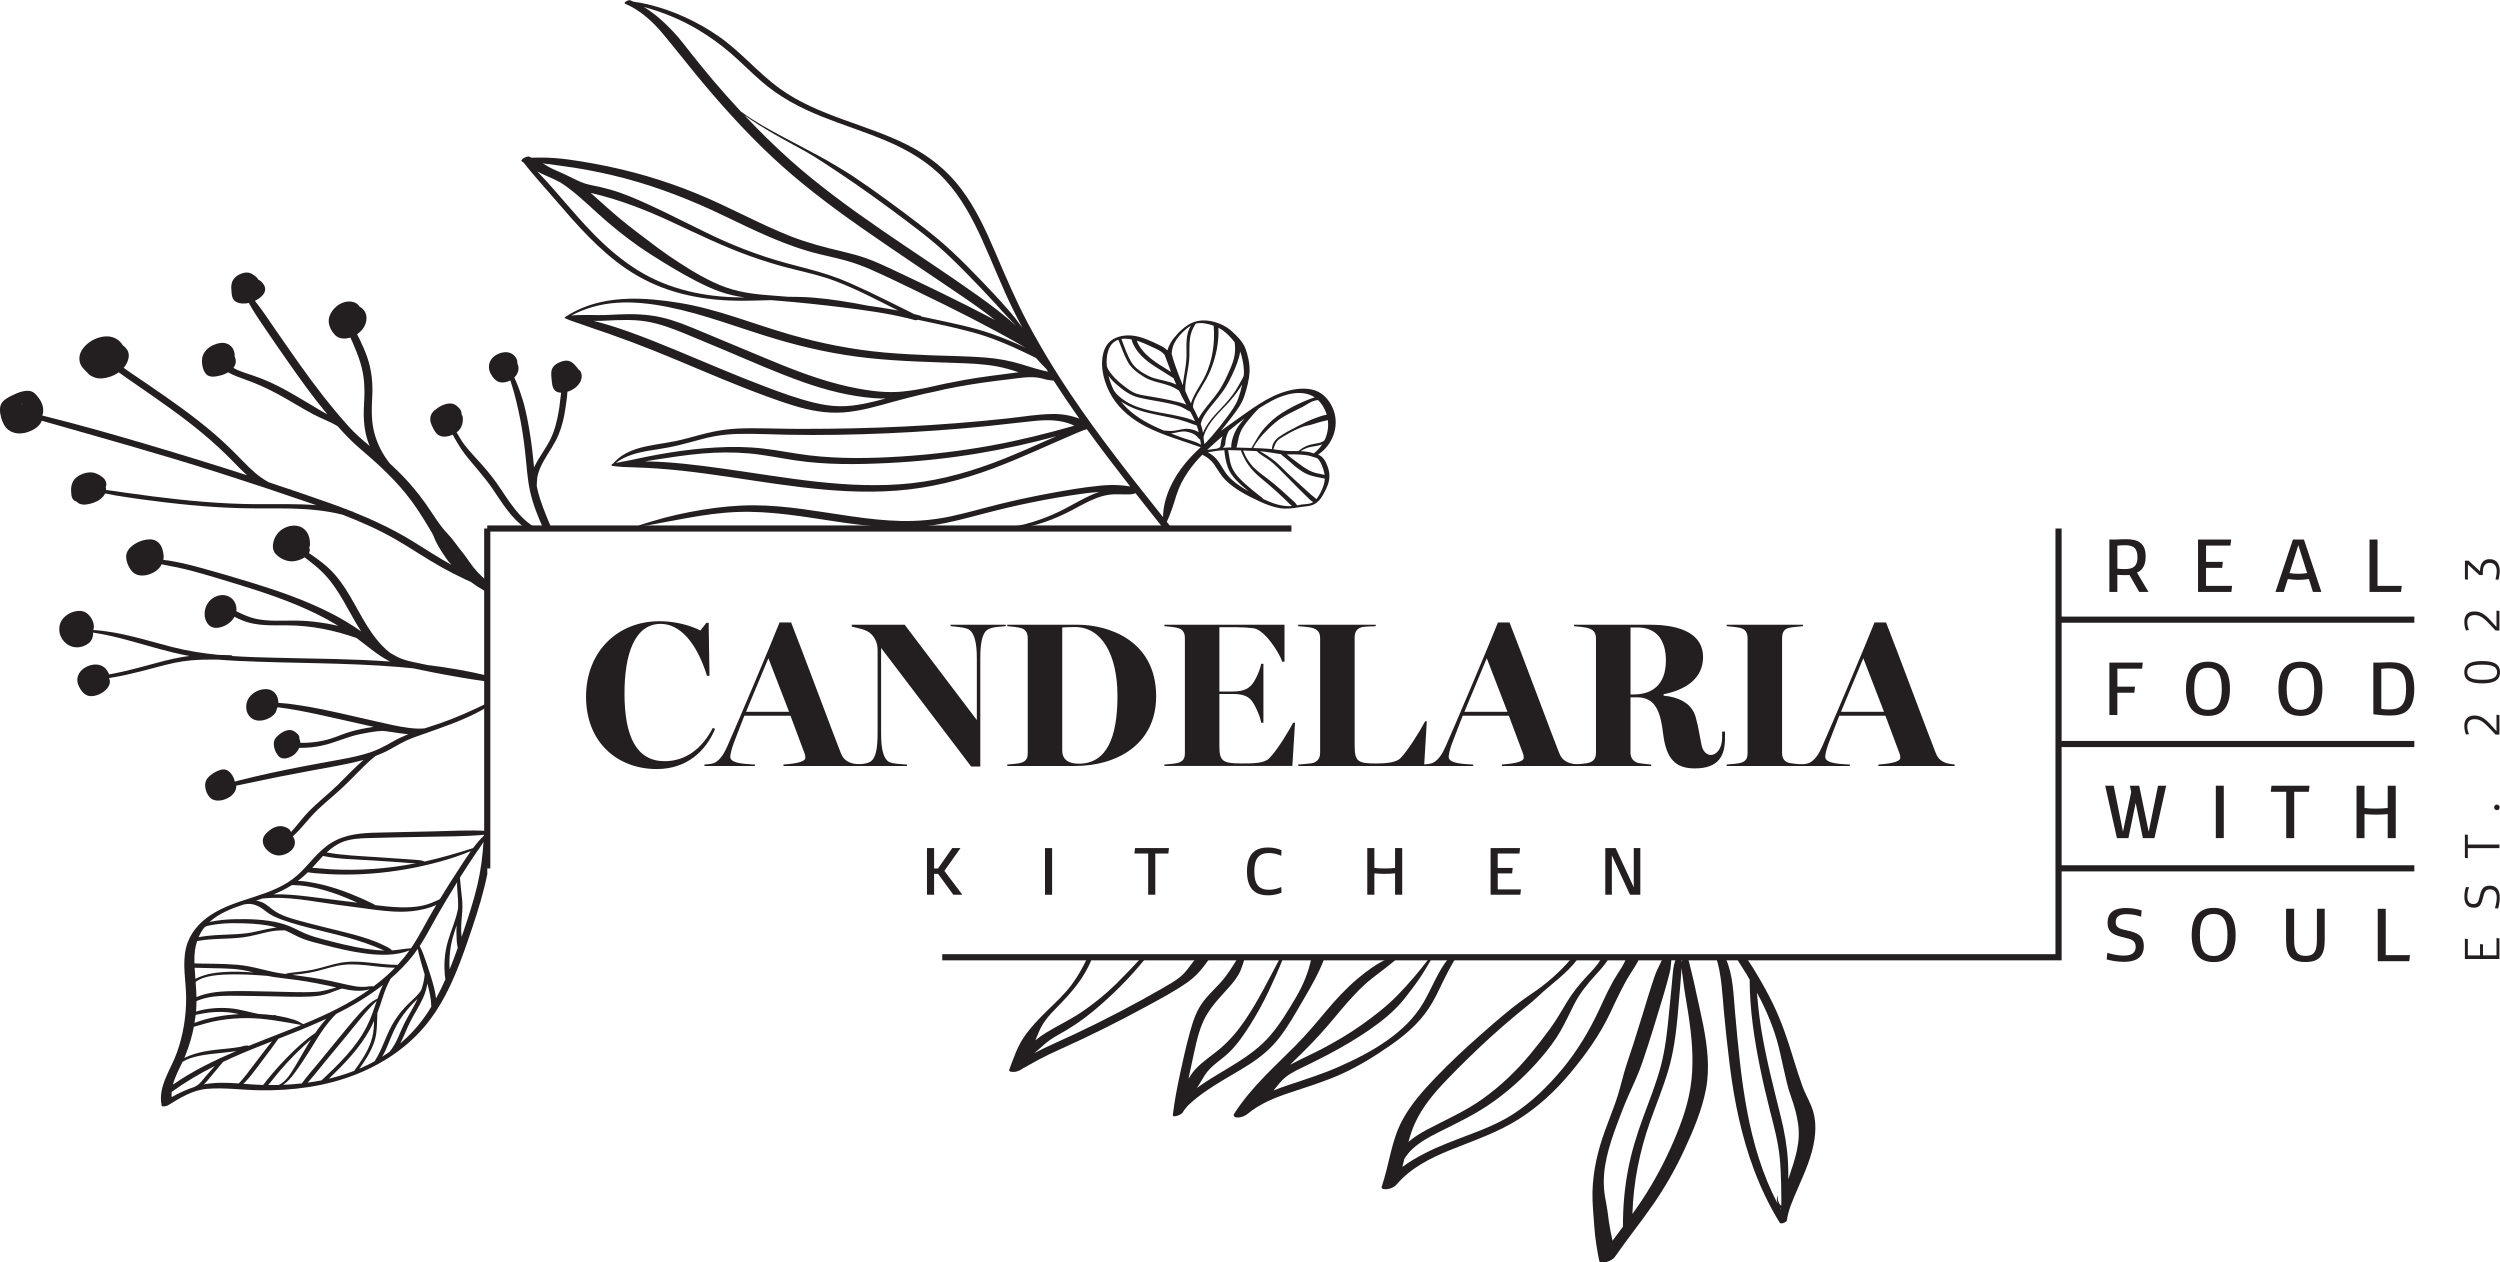 <?xml version="1.0" encoding="UTF-8"?><svg id="Layer_2" xmlns="http://www.w3.org/2000/svg" viewBox="0 0 812.42 410.26"><defs><style>.cls-1{fill:#231f20;}</style></defs><g id="logo_base"><rect class="cls-1" x="157.34" y="171.75" width="2" height="110.46"/><path class="cls-1" d="m190.44,226.47c0-14.58,10.08-24.6,23.92-24.6,5.24,0,10.28,1.48,13.24,3.03l1.95-2.49h.74l.27,17.2h-.81c-3.56-11.42-9.14-16.87-15.05-16.87-8.4,0-11.76,9.74-11.76,22.58,0,14.04,3.9,22.04,13.04,22.04,6.92,0,12.23-4.17,15.66-10.82l.74.34c-2.96,7.12-9.14,13.04-18.95,13.04-12.77,0-22.98-8.67-22.98-23.45Z"/><path class="cls-1" d="m228.94,248.45c1.21-.13,2.55-.07,3.7-.81,1.68-1.08,2.75-2.96,3.76-5.24,2.35-5.17,14.65-34.27,16.93-40.12h3.76c3.16,7.93,14.85,39.31,16.06,42.2.54,1.34,1.07,2.35,2.69,3.16,1.08.54,2.42.67,3.56.81v.47h-24.8v-.47c2.29-.2,7.12-.54,7.12-2.22,0-.54-.13-1.08-.27-1.41l-4.57-12.23h-14.99c-.4,1.08-3.29,8.4-3.56,9.21-.6,1.75-1.01,3.29-1.01,4.17,0,2.35,5.71,2.29,8,2.49v.47h-16.4v-.47Zm27.48-17.14l-6.72-17.4-7.26,17.4h13.98Z"/><path class="cls-1" d="m286.33,210.55v27.62c0,5.31.74,7.93,2.22,9.21,1.14.94,5.04.94,6.18,1.08v.47h-17.74v-.47c1.08-.2,4.44.13,6.05-1.08,1.55-1.14,2.15-4.1,2.15-9.21v-26.81c0-2.08-.6-3.83-2.08-5.31-1.41-1.41-3.76-1.81-6.32-2.42v-.61h17.2l23.45,30.98v-20.03c0-5.17-.81-7.93-2.29-9.21-1.08-.94-5.11-1.14-6.25-1.28v-.47h17.94v.47c-1.07.2-4.5.07-6.12,1.28-1.48,1.14-2.15,4.17-2.15,9.14v35.21h-2.96l-29.3-38.57Z"/><path class="cls-1" d="m327.32,248.45c1.88-.13,3.83-.34,4.64-.61,1.61-.54,2.02-1.61,2.02-3.09v-37.3c0-1.48-.4-2.75-2.02-3.29-1.08-.34-2.96-.54-4.64-.67v-.47h22.92c9.61,0,25.47,4.84,25.47,23.25,0,15.66-12.83,22.65-26.34,22.65h-22.04v-.47Zm35.82-22.24c0-13.58-5.17-22.44-13.78-22.44-1.21,0-2.96.07-4.17.13v39.98c0,2.89,1.95,4.3,5.38,4.3,9.07,0,12.57-8.53,12.57-21.97Z"/><path class="cls-1" d="m378.39,248.45c1.88-.13,3.83-.34,4.64-.61,1.61-.54,2.02-1.61,2.02-3.09v-37.3c0-1.48-.4-2.75-2.02-3.29-1.08-.34-2.96-.54-4.64-.67v-.47h39.04v12.03h-.74c-1.01-3.09-5.78-10.42-9.34-10.89-1.61-.2-3.7-.34-5.78-.34h-5.31v20.9h4.37c3.7,0,5.04-1.08,5.91-1.95,1.41-1.41,3.02-5.24,3.29-7.06h.74v19.15h-.74c-.27-2.08-2.15-6.18-3.29-7.39-.94-1.01-2.35-1.95-5.91-1.95h-4.37v16.87c0,4.91,1.01,5.71,7.12,5.71,3.7,0,7.39,0,9-1.61,2.75-2.69,6.52-9.14,7.86-11.62h.6l-.87,14.04h-41.6v-.47Z"/><path class="cls-1" d="m421.87,248.45c1.14-.13,4.3-.27,5.11-.61,1.61-.67,2.02-1.88,2.02-3.36v-36.96c0-1.48-.34-2.62-2.02-3.29-1.28-.54-3.96-.6-5.11-.74v-.47h25.2v.47c-1.21.13-3.56,0-4.77.4-1.61.54-2.08,1.81-2.08,3.29v35.15c0,5.24,1.14,5.78,7.12,5.78,3.36,0,6.45-.4,7.73-1.68,2.29-2.29,6.32-8.74,8.06-12.03h.54l-.87,14.52h-40.92v-.47Z"/><path class="cls-1" d="m462.39,248.45c1.21-.13,2.55-.07,3.7-.81,1.68-1.08,2.76-2.96,3.76-5.24,2.35-5.17,14.65-34.27,16.93-40.12h3.76c3.16,7.93,14.85,39.31,16.06,42.2.54,1.34,1.08,2.35,2.69,3.16,1.08.54,2.42.67,3.56.81v.47h-24.8v-.47c2.29-.2,7.12-.54,7.12-2.22,0-.54-.13-1.08-.27-1.41l-4.57-12.23h-14.99c-.4,1.08-3.29,8.4-3.56,9.21-.6,1.75-1.01,3.29-1.01,4.17,0,2.35,5.71,2.29,8,2.49v.47h-16.4v-.47Zm27.48-17.14l-6.72-17.4-7.26,17.4h13.98Z"/><path class="cls-1" d="m540.48,238.57c-.87-7.32-2.49-11.96-8.47-11.96h-2.15v17.88c0,1.48.54,2.62,2.02,3.29.81.34,3.49.54,4.7.67v.47h-25.07v-.47c1.21-.07,4.3-.34,5.11-.67,1.61-.61,2.02-1.75,2.02-3.29v-36.83c0-1.48-.34-2.69-2.02-3.36-1.28-.54-3.96-.67-5.11-.81v-.47h24.66c10.48,0,17.27,3.23,17.27,10.48s-5.98,10.75-12.83,12.1v.47c4.17.34,9.07,2.08,10.42,6.92,1.01,3.7,1.28,6.12,1.95,9.27.47,2.08,1.75,3.09,3.02,3.09,1.61,0,3.63-1.88,3.63-5.58v-2.02h.94v2.08c0,5.58-1.88,9.88-9.81,9.88-5.91,0-9.27-2.69-10.28-11.16Zm-9.54-12.9c5.91,0,10.42-3.09,10.42-11.02,0-6.79-3.16-10.75-9.27-10.75h-2.22v21.77h1.08Z"/><path class="cls-1" d="m561.11,248.45c1.88-.13,3.96-.34,4.77-.61,1.61-.54,2.02-1.61,2.02-3.09v-37.3c0-1.48-.4-2.75-2.02-3.29-1.08-.34-3.09-.54-4.77-.67v-.47h24.8v.47c-1.14.13-3.63.27-4.77.61-1.61.47-2.02,1.81-2.02,3.29v37.23c0,1.48.47,2.69,2.02,3.22.81.27,3.23.47,4.77.61v.47h-24.8v-.47Z"/><path class="cls-1" d="m584.76,248.45c1.21-.13,2.55-.07,3.7-.81,1.68-1.08,2.76-2.96,3.76-5.24,2.35-5.17,14.65-34.27,16.93-40.12h3.76c3.16,7.93,14.85,39.31,16.06,42.2.54,1.34,1.08,2.35,2.69,3.16,1.08.54,2.42.67,3.56.81v.47h-24.8v-.47c2.29-.2,7.12-.54,7.12-2.22,0-.54-.13-1.08-.27-1.41l-4.57-12.23h-14.99c-.4,1.08-3.29,8.4-3.56,9.21-.61,1.75-1.01,3.29-1.01,4.17,0,2.35,5.71,2.29,8,2.49v.47h-16.4v-.47Zm27.48-17.14l-6.72-17.4-7.26,17.4h13.98Z"/><path class="cls-1" d="m303.55,283.98v6.79h-2.31v-15.17h2.31v6.63h1.27l4.63-6.63h2.68l-5.24,7.41,5.85,7.76h-2.93l-4.96-6.79h-1.3Z"/><path class="cls-1" d="m341.9,275.6v15.17h-2.31v-15.17h2.31Z"/><path class="cls-1" d="m375.43,277.36v13.41h-2.31v-13.41h-4.47l.21-1.76h11.01l-.19,1.76h-4.25Z"/><path class="cls-1" d="m405.23,283.18c0-5.45,2.45-7.77,6.83-7.77,2.22,0,3.82.61,4.39.89l-.08,1.82c-.67-.3-2.06-.9-4-.9-3.42,0-4.76,1.94-4.76,5.96s1.34,5.96,4.76,5.96c1.94,0,3.33-.61,4-.9l.08,1.82c-.57.29-2.17.89-4.39.89-4.39,0-6.83-2.34-6.83-7.77Z"/><path class="cls-1" d="m455.67,290.77h-2.32v-6.96c-.97.1-2.25.17-3.36.17s-2.39-.06-3.36-.17v6.96h-2.31v-15.17h2.31v6.45c.94.1,2.21.18,3.36.18s2.41-.08,3.36-.18v-6.45h2.32v15.17Z"/><path class="cls-1" d="m494.05,290.77h-9.66v-15.17h9.58l-.19,1.76h-7.07v4.7h4.87l-.19,1.76h-4.67v5.2h7.55l-.21,1.76Z"/><path class="cls-1" d="m533.04,290.77h-3.34l-5.9-12.81v12.81h-2.13v-15.17h3.36l5.89,12.73v-12.73h2.13v15.17Z"/><polygon class="cls-1" points="669.96 312.08 306.2 312.08 306.2 310.08 667.96 310.08 667.96 171.75 669.96 171.75 669.96 312.08"/><rect class="cls-1" x="158.34" y="170.75" width="261.33" height="2"/><path class="cls-1" d="m812.23,304.94v6.7h-11.22v-6.6l.96.11v5.32h3.96v-3.67l.96.1v3.56h4.39v-5.63l.96.1Z"/><path class="cls-1" d="m811.8,295.22l-1.06-.06c.18-.5.62-2.03.62-3.42,0-1.22-.33-2.73-2.19-2.73-1.59,0-1.85,1.1-2.23,2.57-.54,2.09-.88,3.39-3.02,3.39-2.46,0-3.08-1.72-3.08-3.64,0-1.49.37-2.66.54-3.07l1,.06c-.2.56-.57,1.59-.57,2.93s.38,2.53,1.99,2.53c1.49,0,1.66-1.02,2.03-2.58.44-1.85.93-3.39,3.25-3.39,2.54,0,3.26,1.84,3.26,3.91,0,1.56-.41,3.18-.55,3.5Z"/><path class="cls-1" d="m801.97,274.45h10.27v1.17h-10.27v3.27l-.96-.1v-7.6l.96.1v3.16Z"/><path class="cls-1" d="m811.41,263.28c-.5,0-.9-.39-.9-.91s.4-.9.9-.9.91.39.91.9-.4.91-.91.91Z"/><path class="cls-1" d="m812.23,232.36v6.37h-1.24l-1.75-1.85c-1.73-1.82-3.02-3.17-5.05-3.17-1.63,0-2.4.86-2.4,2.38,0,1.11.41,2.14.54,2.48l-.97.12c-.13-.31-.54-1.44-.54-2.75,0-1.93.88-3.42,3.34-3.42s4.02,1.62,5.82,3.63l1.3,1.44v-5.33l.96.1Z"/><path class="cls-1" d="m806.62,222.08c-3.26,0-5.8-.7-5.8-3.63s2.54-3.63,5.8-3.63,5.8.71,5.8,3.63-2.54,3.63-5.8,3.63Zm0-6.08c-2.72,0-4.84.36-4.84,2.45s2.16,2.46,4.84,2.46,4.84-.37,4.84-2.46-2.16-2.45-4.84-2.45Z"/><path class="cls-1" d="m812.23,198.53v6.37h-1.24l-1.75-1.85c-1.73-1.82-3.02-3.17-5.05-3.17-1.63,0-2.4.86-2.4,2.38,0,1.11.41,2.14.54,2.48l-.97.12c-.13-.31-.54-1.44-.54-2.75,0-1.93.88-3.42,3.34-3.42s4.02,1.62,5.82,3.63l1.3,1.44v-5.33l.96.1Z"/><path class="cls-1" d="m809.07,181.71c2.4,0,3.26,1.82,3.26,3.85,0,1.07-.25,2.42-.39,2.85l-1-.11c.06-.21.42-1.56.42-2.68,0-1.5-.64-2.7-2.26-2.7-2.24,0-2.27,2.27-2.27,3.44v.51h-1.11l-3.74-3.44v4.95l-.96-.11v-6.08h1.16l3.75,3.46c0-1.83.57-3.94,3.15-3.94Z"/><path class="cls-1" d="m692.02,186.86c-.51.03-1.01.04-1.54.04-.75,0-1.55-.03-2.41-.1v5.55h-2.59v-17.03h2.41s1.78-.1,2.93-.1c3.75,0,6.45,1.04,6.45,5.62,0,3.2-1.32,4.6-2.83,5.22l3.74,6.29h-3.01l-3.15-5.49Zm2.58-5.81c0-3.49-1.96-3.87-4.2-3.87-.93,0-1.83.09-2.32.14v7.47c.45.06,1.3.14,2.28.14,2.29,0,4.25-.39,4.25-3.88Z"/><path class="cls-1" d="m725.13,192.36h-10.84v-17.03h10.76l-.22,1.97h-7.94v5.28h5.46l-.22,1.97h-5.25v5.84h8.48l-.23,1.97Z"/><path class="cls-1" d="m748.71,175.33l5.67,17.03h-2.75l-1.32-4.2c-1.06.17-2.36.28-3.42.28s-2.36-.1-3.41-.28l-1.33,4.2h-2.7l5.68-17.03h3.58Zm1.04,10.9l-2.87-9.06-2.86,9.06c.81.16,1.94.23,2.86.23s2.06-.07,2.87-.23Z"/><path class="cls-1" d="m772.62,175.33v15.06h7.87l-.22,1.97h-10.25v-17.03h2.59Z"/><path class="cls-1" d="m688.07,223.15h5.74l-.22,1.97h-5.52v7.23h-2.59v-17.03h10.86l-.22,1.97h-8.04v5.86Z"/><path class="cls-1" d="m710.38,223.84c0-5.99,2.51-8.81,7.15-8.81s7.13,2.83,7.13,8.81-2.49,8.81-7.13,8.81-7.15-2.83-7.15-8.81Zm11.63-.01c0-4.48-1.25-6.81-4.48-6.81s-4.48,2.33-4.48,6.81,1.25,6.84,4.48,6.84,4.48-2.33,4.48-6.84Z"/><path class="cls-1" d="m740.42,223.84c0-5.99,2.51-8.81,7.15-8.81s7.13,2.83,7.13,8.81-2.49,8.81-7.13,8.81-7.15-2.83-7.15-8.81Zm11.63-.01c0-4.48-1.25-6.81-4.48-6.81s-4.48,2.33-4.48,6.81,1.25,6.84,4.48,6.84,4.48-2.33,4.48-6.84Z"/><path class="cls-1" d="m771.26,232.13v-16.8h2.2s2.03-.12,3.26-.12c4.33,0,7.84,1.39,7.84,8.68s-3.46,8.64-7.96,8.64c-2.29,0-4.91-.36-5.35-.41Zm10.65-8.26c0-5.19-1.74-6.68-5.65-6.68-.97,0-2.03.1-2.41.17v13c.39.07,1.38.2,2.48.2,3.84,0,5.58-1.51,5.58-6.7Z"/><path class="cls-1" d="m700.12,272.36h-3.75l-2.35-11.45-2.35,11.45h-3.74l-3.81-17.03h2.77l3.01,14.95,2.67-12.9-.42-2.04h3.02l3.09,14.95,3.03-14.95h2.65l-3.81,17.03Z"/><path class="cls-1" d="m722.66,255.33v17.03h-2.59v-17.03h2.59Z"/><path class="cls-1" d="m745.54,257.3v15.06h-2.59v-15.06h-5.02l.23-1.97h12.36l-.22,1.97h-4.77Z"/><path class="cls-1" d="m778.54,272.36h-2.61v-7.81c-1.09.12-2.52.19-3.77.19s-2.68-.07-3.77-.19v7.81h-2.59v-17.03h2.59v7.25c1.06.12,2.48.2,3.77.2s2.71-.09,3.77-.2v-7.25h2.61v17.03Z"/><path class="cls-1" d="m684.6,311.78l.2-2.15c.87.28,3.16.91,5.32.91,1.87,0,3.91-.42,3.91-2.87,0-2.14-1.54-2.46-3.62-2.97-3.38-.83-5.51-1.48-5.51-4.83,0-3.74,2.7-4.8,6.04-4.8,2.38,0,4.26.54,5.03.81l-.19,2.02c-.99-.32-2.49-.83-4.59-.83-1.96,0-3.65.48-3.65,2.58,0,1.96,1.46,2.23,3.77,2.74,3.09.68,5.36,1.54,5.36,5.06,0,4.1-3.17,5.12-6.49,5.12-2.45,0-4.84-.55-5.58-.8Z"/><path class="cls-1" d="m712.23,303.84c0-5.99,2.51-8.81,7.15-8.81s7.13,2.83,7.13,8.81-2.49,8.81-7.13,8.81-7.15-2.83-7.15-8.81Zm11.63-.01c0-4.48-1.25-6.81-4.48-6.81s-4.48,2.33-4.48,6.81,1.25,6.84,4.48,6.84,4.48-2.33,4.48-6.84Z"/><path class="cls-1" d="m742.9,305.47v-10.15h2.62v10.16c0,3.67.97,5.16,3.73,5.16s3.67-1.48,3.67-5.16v-10.16h2.54v10.15c0,5.02-1.7,7.16-6.28,7.16s-6.28-2.15-6.28-7.16Z"/><path class="cls-1" d="m775.29,295.33v15.06h7.87l-.22,1.97h-10.25v-17.03h2.59Z"/><rect class="cls-1" x="668.96" y="200.37" width="115.62" height="2"/><rect class="cls-1" x="668.96" y="240.78" width="115.62" height="2"/><rect class="cls-1" x="668.96" y="281.18" width="115.62" height="2"/><path class="cls-1" d="m332.15,347.35c-.06.1.06.09.4-.25-.04.02-.08.04-.11.05-.09.08-.19.13-.29.2Z"/><path class="cls-1" d="m169.59,52.45c.19.11.36.24.54.36,3.21,4.11,6.76,7.97,10.17,11.92,3.55,4.13,7.11,8.26,10.93,12.14,3.82,3.88,7.91,7.52,12.42,10.57,4.79,3.23,10.02,5.71,15.56,7.36,5.74,1.71,11.71,2.6,17.69,2.85,4.55.2,9.11,0,13.66-.11,1.01.08,2.01.15,3.02.24,6.56.55,13.11,1.23,19.65,2.04,7.38.91,14.82,1.89,22.05,3.67.67.17,1.34.34,2,.53.32.09.69.03,1.04-.1,5.78,1.2,11.57,2.43,17.28,3.94,6.25,1.65,12.24,4.2,18.06,6.99,1,.48,2,.98,3,1.48,1.1,1.23,2.21,2.45,3.39,3.6.18.28.35.57.53.85-.02,0-.03,0-.05,0-2.8-.6-5.53-1.45-8.28-2.31-3.97-1.24-8.02-1.98-12.17-2.3-5.82-.44-11.68-.48-17.52-.71-5-.2-10-.45-14.98-.89-10.41-.92-20.64-2.94-30.68-5.81-11.99-3.43-23.65-8.3-36-10.32-11.07-1.81-23.19-2.59-33.56,2.47-1.23.6-2.41,1.28-3.56,2.03-.05.03-.08.06-.11.09-.19.13-.29.27-.12.35,2.23,1.05,4.58,1.66,6.88,2.52,2.45.91,4.96,1.69,7.42,2.55,5.03,1.77,10.01,3.64,14.95,5.62,9.91,3.97,19.67,8.33,29.63,12.2,5,1.94,10.04,3.84,15.16,5.43,5.37,1.67,10.86,2.73,16.51,2.32,5.61-.41,11.04-2.05,16.44-3.54,3.33-.91,6.68-1.76,10.04-2.55.97-.19,1.93-.4,2.89-.61,1.08-.24,2.15-.48,3.23-.73.09-.02.19-.05.29-.08,5.42-1.11,10.89-2.02,16.38-2.7,2.66-.33,5.32-.66,7.99-.98,1.9-.23,3.84-.38,5.74-.14.48.1.97.18,1.45.27.42.11.83.23,1.24.34.74.21,1.54.24,2.31.37.06.01.16,0,.28,0,2.69,4.19,5.49,8.3,8.36,12.36-2.75-1.04-5.65-1.54-8.68-1.5-4.95.06-9.9.93-14.81,1.46-11.07,1.19-22.18,2.06-33.31,2.61-11.18.55-22.37.77-33.57.77-5.56,0-11.12-.22-16.68-.2-2.8,0-5.6.13-8.38.5-2.66.36-5.29.98-7.88,1.66-2.61.68-5.21,1.45-7.86,2-2.11.44-4.24.74-6.36,1.1-4.28.73-8.93,1.7-12.33,4.59-.58.49-1.12,1.05-1.64,1.61-.17.07-.33.16-.43.29-.11.14-.23.39.04.44,2.32.41,4.71.44,7.07.51,2.57.07,5.15.21,7.72.38,5.2.36,10.39.94,15.56,1.64,10.33,1.38,20.6,3.16,30.95,4.4,10.34,1.25,20.76,1.93,31.16,1.15,10.76-.8,21.19-3.41,31.28-7.16,9.36-3.48,18.37-7.8,27.56-11.68.72-.3,1.45-.59,2.18-.88.3-.04.6-.13.88-.24,4.55,6.3,9.27,12.48,14.06,18.6-1.22-.22-2.47-.34-3.71-.42-2.09-.13-4.19-.03-6.27.18-5.47.54-10.92,1.49-16.32,2.49-5.5,1.02-10.98,2.2-16.41,3.54-5.31,1.31-10.57,2.87-15.92,3.99-5.23,1.09-10.52,1.55-15.86,1.43-5.31-.12-10.59-.72-15.85-1.47-10.65-1.51-21.29-3.61-32.08-3.62-5.55,0-11.09.55-16.56,1.45-5.61.92-11.21,2.14-16.64,3.83-1.28.4-2.55.72-3.81,1.19-.23.09-.48.41-.06.38,2.59-.23,5.17-.82,7.73-1.28,2.62-.46,5.24-.98,7.86-1.45,5.39-.97,10.84-1.75,16.32-1.95,10.7-.39,21.26,1.5,31.8,3.08,10.47,1.56,21.11,2.8,31.66,1.23,5.45-.81,10.78-2.26,16.1-3.66,5.25-1.38,10.53-2.65,15.86-3.73,5.38-1.1,10.8-2.03,16.24-2.8,1.96-.28,3.89-.51,5.82-.63-.94.32-1.86.69-2.76,1.1-2.76,1.25-5.38,2.77-8.05,4.19-2.68,1.42-5.44,2.65-8.3,3.65-1.64.57-3.29,1.12-4.98,1.53-1.76.44-3.62.73-5.34,1.32-.02,0-.09.06-.15.11h2.85c.51-.07,1.03-.13,1.54-.22,1.59-.27,3.21-.63,4.76-1.05,3.32-.9,6.54-2.2,9.63-3.7,5.34-2.58,10.16-6.13,16.07-6.17,1.04,0,2.08.02,3.12.04.57,0,1.15,0,1.72-.01.41-.01,1.12-.12,1.74-.36,1.61,2.05,3.23,4.1,4.85,6.14,1.36,1.71,2.71,3.41,4.07,5.11.49.61,2.47-.42,2.12-.85-.3-.37-.59-.74-.89-1.11,1.31-2.74,2.21-5.69,3.1-8.58.86-2.78,2.19-5.32,3.83-7.72,1.38-2.01,2.94-3.82,4.62-5.53,1.54.8,2.85,1.72,3.91,3.27,1.2,1.75,2.15,3.54,3.68,5.04,3.04,3,7.1,5.05,10.94,6.84,2.1.98,4.3,1.84,6.6,2.22,2.21.36,4.19.07,6.38-.3,1.94-.33,3.92-.17,5.57-1.42,1.54-1.17,2.51-3.18,3.3-4.89,1.08-2.34,1.22-4.38.37-6.81-.59-1.69-1.41-3.31-3.12-3.98,4.58-3,6.9-8.93,5.1-14.2-.98-2.88-3.12-5.66-6.09-6.65-2.85-.95-6.14-.6-8.99.17-6.54,1.76-12.01,6.18-17.46,9.99-1.42.99-2.83,1.99-4.21,3.01,1.32-1.59,2.61-3.21,3.85-4.86,1.52-2.02,3.01-4.01,3.81-6.44.85-2.59,1.62-5.4,1.71-8.14.07-2.47-.51-5.18-1.4-7.49-.8-2.07-2.75-4-4.36-5.46-3.18-2.9-8.87-4.62-12.95-2.75-2.28,1.04-4.34,3.01-5.88,4.95-.86,1.08-1.73,2.52-2.09,4-.84-.81-1.89-1.38-3.05-1.92-2.44-1.14-4.87-2.34-7.55-2.77-2.32-.38-4.77-.18-6.87.96-1.84,1-2.89,2.67-3.39,4.67-1.18,4.69.42,10.12,2.86,14.14,2.61,4.29,6.81,7.59,11.27,9.83,5.6,2.81,11.67,4.46,17.53,6.58-1.76,1.6-3.44,3.3-4.98,5.17-3.99,4.81-7.17,11.12-7.26,17.52-10.45-13.09-20.85-26.26-30.18-40.17-3.42-5.1-6.69-10.32-9.76-15.65,0-.02-.02-.04-.03-.06-1.37-2.37-2.71-4.76-3.99-7.18-3.96-7.49-7.23-15.24-10.56-23.02-3.08-7.19-6.4-14.4-11.15-20.67-4.61-6.09-10.5-10.73-17.3-14.16-13.48-6.82-29.04-9.34-41.46-18.27-7.17-5.16-12.79-12.1-20.08-17.13-6.9-4.77-14.84-8.41-23.01-10.34-1.51-.36-3.03-.62-4.56-.84-.36-.16-.72-.33-1.09-.47-.56-.21-2.44.8-1.58,1.16,4.91,2.1,8.84,5.7,12.23,9.75,3.6,4.3,7.03,8.73,10.6,13.06,7.75,9.4,15.82,18.45,24.71,26.79,9.11,8.54,19.05,16.07,29.27,23.21,10.54,7.37,21.26,14.48,31.9,21.71,3.89,2.64,7.75,5.35,11.45,8.25-5.64-2.98-11.34-5.85-17.08-8.65-5.4-2.63-10.82-5.21-16.25-7.77-2.67-1.26-5.35-2.5-8.12-3.51-2.74-1.01-5.58-1.73-8.42-2.41-5.57-1.32-11.04-2.73-16.38-4.82-5.23-2.05-10.3-4.48-15.36-6.92-5.12-2.47-10.24-4.94-15.51-7.09-5.3-2.17-10.72-4.06-16.22-5.66-5.5-1.6-11.08-2.92-16.72-3.95-5.66-1.03-11.5-2.02-17.26-2.02-1.12,0-2.24,0-3.36.03-.21-.09-.42-.2-.63-.3-.55-.24-1.47.18-1.91.47-.23.15-1.05.79-.54,1.08Zm111.3,78.72c-2.68.54-5.4.89-8.14.84-2.76-.05-5.49-.5-8.17-1.15-5.32-1.29-10.53-3.19-15.65-5.12-10-3.76-19.79-8.04-29.67-12.12-4.92-2.03-9.87-4.01-14.89-5.81-3.79-1.37-7.61-2.54-11.49-3.56,1.1.04,2.2.04,3.29-.02,4.56-.22,9.23-.51,13.75.22,4.46.72,8.71,2.34,12.87,4.05,4.33,1.78,8.66,3.58,12.97,5.41,8.45,3.57,16.85,7.3,25.51,10.35,7.33,2.58,14.98,4.52,22.75,5.13,1.28.1,2.56.12,3.83.1-2.31.63-4.63,1.22-6.97,1.69Zm49.31-10.09c-5.55.74-11.1,1.36-16.62,2.35-4.29.77-8.55,1.66-12.79,2.65-1.58.31-3.18.6-4.85.84-.77.11-1.54.2-2.31.28-.33.03-.66.06-.99.09-.17.01-.35.03-.52.04-.07,0-.15,0-.22.02-.03,0-.04,0-.07,0-.01,0-.02,0-.04,0-1.37.07-2.74.08-4.11.02-2.99-.13-5.77-.55-8.71-1.08-4.37-.79-8.66-1.93-12.88-3.29-8.68-2.8-17.07-6.51-25.49-9.99-4.37-1.8-8.73-3.63-13.09-5.46-4.13-1.73-8.29-3.45-12.67-4.44-4.5-1.01-9.14-1.14-13.74-.94-2.24.1-4.48.26-6.73.23-2.3-.04-4.6-.09-6.89,0-.63.02-1.24.08-1.85.16,4.54-2.43,9.51-3.78,14.66-4.15,5.56-.41,11.11.24,16.56,1.31,11.94,2.36,23.27,6.85,34.89,10.33,10.07,3.02,20.33,5.23,30.79,6.34,10.34,1.09,20.75,1.27,31.14,1.67,4.63.18,9.21.56,13.69,1.79,1.24.34,2.47.73,3.7,1.12-.28.04-.57.08-.85.11Zm10.48,21.82c-4.81,2.13-9.62,4.25-14.5,6.2-9.68,3.86-19.64,6.8-30.03,7.94-10.19,1.11-20.48.61-30.65-.49-10.28-1.12-20.47-2.87-30.71-4.29-8.33-1.16-16.76-2.21-25.19-2.33,1.15-.19,2.31-.38,3.46-.56,5.01-.77,10.01-1.55,15.07-1.98,5.05-.43,10.13-.49,15.18-.05,5.04.44,10,1.5,15,2.25,9.95,1.5,20.09,1.38,30.12.89,9.91-.48,19.78-1.52,29.56-3.16,8.52-1.43,16.99-3.27,25.32-5.57-.87.38-1.75.76-2.62,1.15Zm-18.33,1.84c-9.74,1.76-19.59,2.96-29.46,3.6-9.96.64-20.05.82-29.98-.37-5.01-.6-9.96-1.64-14.97-2.22-5.09-.59-10.21-.61-15.32-.33-5.07.28-10.12.88-15.14,1.68-2.53.4-5.05.88-7.57,1.37-2.46.48-4.91,1.11-7.39,1.51-.4.06-.78.15-1.16.24-.41.06-.82.12-1.23.2,3.04-2.3,6.93-3.32,10.64-3.94,2.12-.35,4.25-.66,6.36-1.06,2.5-.47,4.96-1.1,7.42-1.77,2.47-.67,4.95-1.37,7.47-1.85,2.61-.49,5.25-.73,7.91-.79,5.35-.12,10.72.17,16.07.27,10.85.2,21.7,0,32.54-.48,10.9-.48,21.78-1.27,32.64-2.36,5.08-.51,10.15-1.18,15.24-1.67,4.04-.39,8.09-.37,11.9,1.19.27.11.54.25.81.38-8.85,2.5-17.73,4.75-26.79,6.39Zm76.67,9.82c-1.41-1.61-2.21-3.61-3.58-5.24-.8-.95-1.81-1.79-2.94-2.34.53-.06,1.06-.15,1.58-.25,1.29-.25,2.53-.39,3.8-.43,0,.02-.01.03-.01.05.17,1.79.51,3.76,1.11,5.46.55,1.55,1.52,2.9,2.63,4.1,1.21,1.3,2.58,2.47,3.96,3.61.09.07.18.14.27.21-2.49-1.41-4.92-3-6.81-5.15Zm11.57,7.65c-.4-.5-.99-.87-1.48-1.26-.77-.59-1.52-1.2-2.27-1.82-1.38-1.14-2.74-2.32-3.98-3.62-1.15-1.21-2.18-2.57-2.75-4.17-.58-1.63-.65-3.38-1.01-5.06.14,0,.28,0,.42,0,1.26.04,2.52.07,3.78.1.11.7.53,1.43.8,2.01.43.93.95,1.82,1.54,2.66,1.18,1.68,2.65,3.11,4.23,4.42,1.69,1.4,3.38,2.8,4.99,4.29.89.82,1.78,1.64,2.66,2.46.76.71,1.51,1.6,2.36,2.24-3.23.24-6.37-.86-9.29-2.26Zm15.82,1.16c-1,.5-2.16.41-3.25.56-.55.07-1.1.19-1.64.3-.51-.92-1.52-1.64-2.28-2.35-.89-.83-1.78-1.64-2.68-2.46-1.67-1.51-3.37-2.91-5.17-4.25-1.79-1.32-3.6-2.66-4.99-4.42-.64-.81-1.2-1.69-1.68-2.6-.26-.5-.46-1.18-.75-1.74,1.48.04,2.96.1,4.43.19,1.17,1.21,2.87,2.05,4.18,3.02,1.78,1.32,3.27,2.97,4.84,4.52,1.59,1.58,3.15,3.19,4.73,4.78.78.78,1.55,1.55,2.35,2.31.66.63,1.4,1.52,2.25,1.91-.12.08-.23.17-.35.23Zm3.64-5.41c-.47,1.26-1.24,3.04-2.29,4.27-.41-.52-1.12-.97-1.56-1.35-.88-.78-1.75-1.56-2.61-2.36-1.71-1.59-3.48-3.13-5.17-4.75-1.56-1.5-3.02-3.1-4.76-4.41-1.31-.98-2.77-1.94-4.27-2.71.27.02.55.03.82.06,1.85.16,3.65.55,5.49.8.16.02.32.03.48.05.19.17.38.32.57.48.63.52,1.26,1.03,1.88,1.56,1.15.98,2.25,2.01,3.48,2.9,1.1.8,2.32,1.52,3.61,1.95,1.48.49,3.08.71,4.6,1.06.06.01.12.01.19.01-.02.8-.16,1.61-.47,2.45Zm-.15-5.84c.27.76.47,1.49.56,2.21-.97-.26-2-.38-2.96-.64-1.49-.4-2.81-1.19-4.07-2.05-1.24-.85-2.42-1.79-3.63-2.68-.53-.39-1.08-.86-1.65-1.3.78,0,1.56,0,2.36,0,1.15,0,2.33.09,3.47.19,1.48.13,2.72.65,4.13,1.07.88.83,1.39,2.09,1.79,3.2Zm-2.96-4.77c-1.31-.53-2.79-.63-4.21-.74-.03,0-.06,0-.09,0,.12-.07.24-.14.35-.21.53-.28,1.07-.58,1.63-.8,1.03-.4,2.15-.48,3.22-.69.63-.12,1.26-.3,1.85-.53-.72,1.11-1.66,2.11-2.76,2.98Zm3.5-4.31c-.15.15-.31.3-.49.41-.87.55-2.01.62-2.99.81-1.14.21-2.21.53-3.24,1.09-.49.27-.95.58-1.38.93-.08.07-.24.18-.39.3-1.55-.04-3.1.08-4.66-.11-1.17-.14-2.34-.32-3.51-.46.32-.8.56-1.68,1.04-2.39.53-.78,1.42-1.28,2.21-1.76,1.55-.94,3.15-1.83,4.82-2.55.86-.37,1.73-.76,2.65-.93.78-.14,1.53-.32,2.29-.57,1.55-.52,3.11-.95,4.71-1.28.29,2.24-.08,4.49-1.06,6.51Zm-2.14-13.05c.49.46.95.98,1.36,1.61.67,1.02,1.16,2.09,1.48,3.17-1.33.2-2.66.74-3.85,1.16-2.12.75-4.08,1.84-6.09,2.85-1.89.95-3.73,1.95-5.47,3.15-1.44.99-2.31,2.29-2.4,4.02-.47-.05-.95-.1-1.42-.13-1.54-.11-3.09-.18-4.64-.23,1.13-2.24,2.7-4.01,4.47-5.77,1.76-1.75,3.46-3.33,5.63-4.56,1.92-1.09,3.94-2,5.9-3.02.97-.5,1.86-1.15,2.84-1.63.71-.35,1.45-.49,2.19-.63Zm-19.38,2.85c1.44-.93,2.9-1.81,4.39-2.61,4.24-2.26,9.93-3.77,13.94-1.09-1.21.34-2.42.82-3.57,1.33-2.42,1.06-4.89,2.32-7.12,3.75-2.15,1.37-4.05,3.08-5.73,4.99-1.65,1.86-2.86,4.23-4.14,6.37-1.62-.06-3.25-.1-4.87-.14.47-1.66.58-3.35,1.27-4.96.69-1.62,1.79-2.96,2.9-4.31.94-1.14,1.89-2.27,2.94-3.31Zm-10.86,11.87c.17-.43.15-.92.2-1.37.06-.48.14-.95.27-1.41.19-.67.47-1.32.81-1.93,1.65-1.37,3.35-2.73,5.1-4.03-.04.05-.08.09-.12.14-1.22,1.41-2.4,2.87-3.13,4.61-.59,1.4-1.14,3.11-1.07,4.68-.92,0-1.84.06-2.75.15.3-.22.55-.5.68-.83Zm-.76-2.98c-.32.81-.52,1.67-.6,2.55-.03.32-.04.7-.24.98-.05.07-.11.12-.17.16-.03.02-.11.07-.11.07-.03.02-.04.02-.04.03,0,0-.02,0-.05.02-.19.08-.39.16-.58.24-1.07.14-2.15.3-3.23.43,1.62-1.54,3.31-3.01,5.03-4.47Zm5.1-12.29c-.77,2.21-2.2,4.09-3.56,5.96-1.58,2.16-3.25,4.26-4.99,6.29-.61.71-1.25,1.39-1.9,2.08-.2.17-.4.34-.6.52-.08-.79-.19-1.76-.25-2.27.22-.67.41-1.35.72-2,.5-1.04,1.12-2.02,1.8-2.95,1.48-2.01,3.29-3.75,4.99-5.57,1.56-1.67,2.97-3.39,4.23-5.3.27-.41.56-.83.85-1.26-.34,1.53-.78,3.06-1.29,4.51Zm-.39-11.43c.44-1.17.83-2.47,1-3.78.13.35.26.7.36,1.08.62,2.29,1.04,4.51.8,6.86-.23.52-.51,1.02-.79,1.53-.59,1.04-1.15,2.11-1.79,3.12-1.37,2.16-3.04,4.03-4.79,5.87-1.49,1.56-2.98,3.14-4.2,4.92-.65.94-1.22,1.94-1.65,3,0,0,0,.02-.01.03-.16-.97-.42-1.91-.74-2.84.47-1.97,1.6-3.55,2.91-5.23,1.82-2.32,3.83-4.5,5.35-7.04,1.41-2.37,2.59-4.96,3.57-7.53Zm-1.82-8.03c.36.41.7.8,1.01,1.2.48,2.92-.07,5.57-1.26,8.31-1.16,2.68-2.34,5.38-4.02,7.79-1.61,2.3-3.52,4.38-5.15,6.66-.42.59-.93,1.32-1.3,2.09-.54-1.24-1.16-2.45-1.78-3.65-.04-1.97,1.28-4.04,2.24-5.65,1.26-2.1,2.54-4.15,3.47-6.44,1.79-4.42,2.75-9.03,2.55-13.79,1.66.83,3,2.07,4.24,3.48Zm-11.64-4.8c1.89-.49,4.02.03,5.85.68.48,5.31-.36,11.09-2.59,15.94-1.1,2.4-2.69,4.52-3.83,6.9-.22.46-.67,1.4-.96,2.35-.21-.42-.42-.83-.62-1.26-.42-.91-.82-1.83-1.23-2.74,0-.51-.01-1.01.02-1.52.08-1.09.25-2.16.44-3.24.38-2.17.82-4.33.88-6.54.05-1.84-.05-3.69.16-5.52.21-1.94.88-3.45,1.88-5.04Zm-6.27,5.2c1.17-1.69,2.92-3.49,4.76-4.56-1.88,2.75-1.42,6.68-1.46,9.82-.03,2.26-.47,4.44-.81,6.67-.13.84-.31,1.84-.4,2.86-.42-1-.84-2.01-1.22-3.03-.9-2.38-1.82-4.8-2.42-7.28.15-1.58.55-3.04,1.56-4.48Zm-8.35,2.17c1.67.78,3.4,1.39,4.52,2.77.74,1.83,1.39,3.7,2.09,5.55-.53-.34-1.07-.68-1.6-1.01-1.52-.94-3.04-1.87-4.46-2.96-1.23-.94-2.38-1.99-3.34-3.2-.47-.6-.9-1.23-1.27-1.9-.18-.34-.32-.72-.45-1.09,1.55.48,3.05,1.15,4.52,1.83Zm-8.26-2.48c.71.01,1.4.1,2.08.23.07.64.39,1.31.67,1.87.35.71.78,1.39,1.26,2.02.93,1.22,2.06,2.28,3.26,3.23,1.42,1.12,2.97,2.07,4.51,3.02.81.5,1.61,1.01,2.41,1.52.47.3.96.66,1.48.9.06.14.11.28.17.43.24.58.5,1.15.75,1.72-.55-.27-1.12-.51-1.7-.7-2.4-.8-5.01-.99-7.3-2.11-2.19-1.08-4.61-2.65-5.81-4.83-1.25-2.26-2.12-4.79-3.03-7.21.4-.06.81-.1,1.25-.09Zm-5.98,8.98c-.16-1.73-.08-3.49.47-5.13.6-1.81,1.72-2.98,3.28-3.51.93,2.4,1.82,4.9,3.05,7.17,1.16,2.14,3.28,3.67,5.32,4.92,2.06,1.27,4.28,1.66,6.57,2.31,1.13.32,2.27.71,3.31,1.26.5.27.97.57,1.45.86.7,1.49,1.45,2.95,2.27,4.38.04.07.08.15.13.22-1.14-.51-2.47-.82-3.15-.98-3.14-.77-6.31-1.34-9.5-1.86-1.57-.25-3.23-.48-4.65-1.21-1.24-.64-2.36-1.56-3.46-2.41-1.23-.96-2.35-2-3.35-3.2-.46-.56-.9-1.14-1.27-1.77-.19-.33-.32-.69-.46-1.04Zm2.38,8c-.8-1.54-1.42-3.18-1.83-4.86.74.94,1.54,1.82,2.44,2.6,2.15,1.87,4.5,3.7,7.32,4.39,3.11.76,6.32,1.15,9.45,1.83,1.39.3,2.8.6,4.14,1.11,1.11.42,2.11,1.22,3.21,1.66.57,1.03,1.1,2.07,1.57,3.14-1.71-.9-3.87-1.32-5.56-1.72-2.9-.67-5.85-1.03-8.75-1.7-2.73-.63-5.49-1.45-7.9-2.89-1.09-.65-2.11-1.41-3.02-2.29-.4-.39-.73-.83-1.06-1.28Zm3.9,5.33c-.62-.62-1.2-1.29-1.74-1.98.24.17.47.36.72.51,2.26,1.43,4.75,2.37,7.32,3.04,2.83.73,5.73,1.24,8.59,1.86,1.44.31,2.87.67,4.26,1.13,1.27.42,2.51.94,3.78,1.35.13.35.24.7.35,1.06.11.37.2.74.29,1.12-.88-.61-2.11-.91-3.09-1.06-1.7-.27-3.2.37-4.86.57-1.13.13-2.29.05-3.44-.08-4.43-1.87-8.73-4.08-12.19-7.51Zm19.09,10.16c-1.52-.5-3.02-1.08-4.51-1.68,1.62-.14,3.21-.84,4.83-.6,1.39.21,2.79.68,3.74,1.74.17.19.33.41.53.57.11.09.23.2.36.31.06.34.12.69.18,1.03.03.17.05.39.07.62-1.52-1.02-3.53-1.43-5.21-1.99Zm-95.33-42.01c-2.52-.44-5.04-.82-7.57-1.17-5.97-1.16-11.98-2.17-18.04-2.65-2.67-.21-5.34-.27-8.01-.26-2.43-.2-4.86-.37-7.29-.58-2.94-.25-5.88-.6-8.75-1.27-2.8-.64-5.5-1.61-8.1-2.82-5.11-2.38-9.94-5.5-14.6-8.65-2.29-1.55-4.48-3.22-6.67-4.89-2.23-1.69-4.49-3.34-6.67-5.09-2.24-1.8-4.45-3.65-6.6-5.56-1.84-1.62-3.63-3.29-5.48-4.9.12.03.23.05.35.08,8.96,2.1,17.56,5.43,25.88,9.31,8.37,3.9,16.7,7.96,25.41,11.09,4.6,1.65,9.29,3.1,14.04,4.27,4.75,1.16,9.5,2.24,14.08,4,6.95,2.67,13.52,6.15,20.17,9.48-.71-.13-1.41-.26-2.12-.38Zm-58.37-74.89c-2.33-2.73-4.58-5.52-6.81-8.33-1.81-2.29-3.57-4.66-5.57-6.8-2.91-3.11-6.1-6.04-9.73-8.24,6.3,1.72,12.36,4.21,17.97,7.61,3.61,2.19,7.06,4.67,10.25,7.43,3.37,2.92,6.5,6.09,9.86,9.03,5.84,5.11,12.56,8.67,19.73,11.54,7,2.8,14.23,5.02,21.17,7.99,6.95,2.97,13.54,6.83,18.74,12.4,5.36,5.74,9.08,12.77,12.3,19.88,3.38,7.45,6.31,15.09,9.94,22.44.97,1.98,1.98,3.94,3.02,5.88-1.47-1.99-2.98-3.96-4.61-5.82-2.93-3.34-5.97-6.59-9.05-9.78-3.11-3.23-6.27-6.43-9.56-9.48-3.29-3.05-6.77-5.87-10.34-8.58-7.09-5.4-14.26-10.72-21.67-15.67-1.86-1.24-3.79-2.35-5.7-3.5-1.91-1.16-3.86-2.26-5.83-3.31-3.55-1.88-7.09-3.76-10.64-5.64-4.87-2.58-9.69-5.22-14.1-8.47-3.2-3.45-6.32-6.97-9.37-10.54Zm86.98,70.85c-10.32-7.38-21-14.28-31.46-21.48-10.44-7.19-20.72-14.64-30.19-23.09-5.13-4.58-10.02-9.42-14.74-14.44,3.11,2.21,6.39,4.2,9.68,6.12,3.33,1.95,6.78,3.71,10.14,5.62,3.74,2.13,7.32,4.56,10.9,6.94,7.33,4.88,14.46,10.05,21.5,15.34,3.62,2.72,7.23,5.46,10.65,8.45,3.35,2.93,6.52,6.06,9.63,9.23,3.14,3.2,6.23,6.46,9.26,9.76,1.5,1.64,2.96,3.34,4.53,4.92.67.68,1.34,1.36,2.01,2.04-3.77-3.38-7.8-6.47-11.91-9.41Zm-131.71-41.99c5.6.89,11.16,2.06,16.64,3.52,11.01,2.93,21.54,7.09,31.8,12.01,10.15,4.86,20.23,9.9,31.23,12.56,2.83.69,5.69,1.29,8.5,2.07,2.79.77,5.5,1.76,8.16,2.92,5.45,2.39,10.8,5.05,16.17,7.63,10.67,5.14,21.27,10.46,31.57,16.31.86.49,1.72.99,2.58,1.49-3.65-1.7-7.36-3.27-11.16-4.58-6.21-2.14-12.71-3.43-19.12-4.81-1.18-.25-2.36-.49-3.54-.74-.01-.11-.09-.21-.28-.26-.73-.21-1.46-.41-2.19-.59-2.78-1.43-5.61-2.78-8.4-4.18-4.02-2.02-8.1-3.96-12.21-5.78-4.44-1.96-8.98-3.45-13.67-4.66-4.73-1.23-9.46-2.45-14.1-3.99-4.54-1.5-9-3.23-13.37-5.16-4.15-1.83-8.19-3.89-12.26-5.89-4.04-1.99-8.08-4.02-12.18-5.88-4-1.82-8.09-3.62-12.32-4.83-2.2-.63-4.43-1.14-6.68-1.57-2.04-.4-3.92-1.29-5.77-2.22-1.91-.96-3.83-1.85-5.8-2.68-1.36-.57-2.6-1.35-3.86-2.1,3.42.46,6.84.88,10.24,1.41Zm-6.51,3.8c.66.32,1.31.65,1.96.97,1.07.69,2.12,1.42,3.13,2.2,4.35,3.36,8.22,7.31,12.41,10.86,4.35,3.69,8.86,7.16,13.67,10.23,4.81,3.06,9.69,6.06,14.76,8.68,2.55,1.32,5.15,2.57,7.86,3.52,2.62.92,5.34,1.52,8.09,1.92-5.44-.03-10.86-.45-16.2-1.57-5.92-1.25-11.67-3.29-16.92-6.32-4.71-2.71-8.99-6.08-12.95-9.79-7.71-7.23-14.03-15.73-21.35-23.31,1.79,1.02,3.7,1.71,5.55,2.6Z"/><path class="cls-1" d="m162.63,124.25c1.08.16,2.23-.1,3.21-.62.07.22.15.43.22.65.31,1.03.64,2.05.93,3.09.58,2.06,1.05,4.16,1.52,6.24.96,4.25,1.6,8.57,2.1,12.89.51,4.4.7,8.89,1.66,13.23.92,4.15,2.54,8.13,4.26,12h2.31c.16-.17.24-.35.17-.52-1.64-4-3.39-7.97-4.36-12.21-.09-.38-.16-.77-.24-1.15.11-1.16.06-2.34.35-3.49.42-1.64,1.14-3.18,1.97-4.65,1.58-2.8,3.52-5.4,4.76-8.39,1.14-2.73,1.83-5.63,2.24-8.56.24-1.71.58-3.61.65-5.45.21-.06.42-.13.62-.21,2.29-.85,4.63-3.17,3.9-5.82-.18-.65-.55-1.04-1.01-1.26,0-.02,0-.05-.02-.07-.1-.24-.31-.47-.48-.68-.22-.28-.45-.55-.69-.8-.46-.48-.93-.84-1.55-1.08-1.11-.42-2.46-.07-3.48.41-.85.4-1.73,1-2.17,1.87-.59,1.18-.33,2.6-.22,3.87.11,1.16.2,2.49,1.07,3.37.48.49,1.22.65,1.87.7.04,0,.09,0,.13,0-.32,2.05-.44,4.15-.8,6.16-.56,3.1-1.31,6.2-2.71,9.04-1.44,2.91-3.47,5.48-4.94,8.38-.12.24-.23.48-.35.72-.22-2.11-.4-4.23-.67-6.33-.54-4.23-1.22-8.45-2.2-12.61-.49-2.08-1.11-4.11-1.84-6.11-.36-1.01-.74-2.01-1.17-2.99-.17-.39-.33-.81-.53-1.2.54-.52.94-1.14,1.19-1.87.28-.82.23-1.85-.19-2.64.02-.63-.08-1.25-.4-1.8-.81-1.37-2.16-2.01-3.73-1.9-1.87.13-4.01,1.26-4.77,3.05-.56,1.31-.43,2.73.25,3.98.63,1.16,1.73,2.55,3.12,2.76Zm1.04-1.7s0,0,0,0c-.06.12-.04.07,0,0Z"/><path class="cls-1" d="m170.93,171.75h3.64c-5.94-3-9.33-9.29-13.02-14.56-2.28-3.25-4.86-6.14-7.55-9.05-1.4-1.52-2.74-3.07-3.9-4.79-.58-.86-1.1-1.9-1.71-2.84.61-.46,1.12-1.03,1.45-1.68.3-.6.49-1.24.55-1.91.06-.61.09-1.36-.19-1.92-.05-.09-.12-.17-.18-.25.02-.45-.07-.91-.26-1.33-.28-.59-.76-1.03-1.24-1.45-.57-.5-1.24-.81-2-.85-1.92-.11-3.91,1.03-5.33,2.24-1.15.99-1.61,2.31-1.26,3.79.15.65.45,1.25.74,1.84.22.45.46.91.76,1.32.33.45.7.89,1.2,1.16.73.4,1.52.49,2.34.4.7-.08,1.45-.29,2.16-.61.46.95,1.06,1.87,1.52,2.67.98,1.7,2.11,3.29,3.34,4.81,2.71,3.34,5.57,6.46,8.01,10.01,3.19,4.66,6.22,9.82,10.92,12.99Z"/><path class="cls-1" d="m158.34,188.87c-2.2-1.81-4.27-3.96-5.79-6.27-1.01-1.54-2.12-2.93-3.27-4.37-1.21-1.52-2.32-3.21-3.67-4.61-2.89-2.97-4.99-6.74-7.41-10.11-2.25-3.14-4.69-6.13-7.39-8.9-1.32-1.36-2.68-2.67-4.08-3.95-2.32-2.88-4.05-6.22-5.03-9.79-1.12-4.08-.93-8.06-.72-12.24.21-4.26-.22-8.31-1.58-12.36-.67-2-1.52-3.92-2.44-5.82-.3-.61-.61-1.22-.92-1.83.75-.52,1.41-1.15,1.93-1.86.92-1.25,1.36-2.95,1.01-4.47-.25-1.08-1.04-2.08-2.06-2.57-.24-.4-.6-.76-.95-1.01-1.95-1.38-4.78-.66-6.51.75-1.23,1-2.39,2.61-2.6,4.22-.19,1.47.33,2.98,1.17,4.17.42.58.9,1.17,1.51,1.56.86.55,1.83.68,2.83.59.5-.04,1-.15,1.49-.31.29.63.58,1.26.86,1.9.87,2,1.67,4.03,2.33,6.11,1.37,4.33,1.55,8.56,1.27,13.06-.24,3.93-.2,7.74.89,11.56.25.89.56,1.76.91,2.61-2.39-2.01-4.73-4.02-6.85-6.38-5.74-6.4-10.93-13.15-15.9-20.16-2.8-3.95-5.55-7.92-8.3-11.9-2.03-2.94-4-5.94-6.23-8.73,1.77-.87,4.01-2.54,3.13-4.76-.28-.7-.85-1.36-1.45-1.8-.2-.15-.42-.29-.66-.4-.02-.04-.02-.09-.05-.13-.23-.45-.71-.81-1.11-1.11-.49-.36-1.01-.72-1.61-.88-1.18-.32-2.52.07-3.55.64-.74.41-1.42.99-1.84,1.74-.59,1.04-.61,2.16-.5,3.32,0-.09-.02-.19-.02-.28.11,1.45.08,3.25,1.58,4.01,1.23.63,2.71.65,4.09.34,1.51,2.77,3.31,5.38,5.08,8,2.44,3.61,4.92,7.2,7.42,10.77,4.15,5.94,8.38,11.86,13.02,17.43-.69-.38-1.37-.76-2.05-1.15-3.74-2.19-7.42-4.49-11.21-6.59-3.49-1.93-7.06-3.6-10.86-4.86-1.69-.56-3.41-1.1-5.05-1.81-.46-.2-.9-.44-1.35-.7.11-.15.22-.3.31-.47.58-1.04.61-2.21.09-3.22.02-.36,0-.72-.04-1.05-.18-1.1-.73-2.1-1.67-2.73-1.22-.81-2.75-.78-4.11-.36-1.62.5-3.17,1.46-4.09,2.92-.66,1.06-.8,2.28-.68,3.5.11,1.02.4,2.18,1,3.04.27.39.57.71.99.91.84.41,1.79.38,2.7.21.9-.17,1.76-.35,2.61-.71.39-.16.79-.36,1.17-.58.13.07.26.14.37.2,1.49.8,3.08,1.39,4.67,1.95,3.91,1.37,7.62,3.02,11.27,5,3.84,2.09,7.53,4.44,11.39,6.5,2.5,1.33,5.39,2.33,7.87,3.84,2.27,2.55,4.56,4.98,7.19,7.21,3.03,2.57,6.02,5.2,8.85,8,2.9,2.86,5.63,5.9,8.05,9.19,2.4,3.27,4.5,6.74,6.56,10.23.59,1.01.88,2.07,1.41,3.09.51.98,1.04,1.93,1.64,2.86,1,1.54,2.01,3.12,3.27,4.47-4.27-2.36-8.35-5.04-12.5-7.6-6.15-3.79-12.63-6.86-19.3-9.53-.03-.06-.11-.12-.24-.16-.15-.05-.31-.08-.46-.13-2.41-.95-4.83-1.86-7.28-2.72-6.47-2.29-12.98-4.51-19.5-6.66-3.24-1.69-5.88-4.22-8.42-6.84-3-3.1-6.07-6.12-9.34-8.93-6.77-5.81-14.09-10.92-21.45-15.95-2.03-1.39-4.07-2.76-6.1-4.15-.64-.44-1.26-.89-1.89-1.34.76-.9,1.33-1.95,1.58-3.17.19-.94.06-2-.51-2.79-.41-.56-.88-1.02-1.41-1.43-1-1.65-2.69-2.66-4.6-2.81-2.42-.19-5.08.87-6.9,2.43-1.4,1.2-2.62,2.94-2.56,4.87.03.9.27,1.73.78,2.48.52.77,1.24,1.33,1.84,2.02.28.33.55.63.92.86.49.31,1.03.56,1.57.74,1.53.51,3.39.19,4.87-.31,1-.34,1.97-.82,2.83-1.43.12.09.25.18.36.27,1.77,1.32,3.61,2.55,5.42,3.8,3.7,2.55,7.39,5.11,11.03,7.74,7.25,5.22,14.19,10.83,20.41,17.26,1.46,1.51,2.92,3.02,4.49,4.39-11.21-3.62-22.48-7.07-33.76-10.4-10.86-3.2-21.77-6.29-32.76-9,0-.06,0-.12-.01-.17.13-.36.22-.72.25-1.08.11-1.64-.45-3.14-1.42-4.44-.48-.64-1.02-1.32-1.67-1.79-1.09-.78-2.5-.64-3.73-.34-1.17.28-2.3.79-3.38,1.32-1,.49-2.07,1.08-2.86,1.88-1.36,1.36-1.06,3.63-.58,5.33.42,1.47,1.07,2.96,2.3,3.92,2,1.54,4.61,1.42,6.86.54,1.41-.55,3.07-1.54,3.77-2.95.09-.19.16-.37.23-.55,19.19,5.47,38.42,10.81,57.44,16.87,9.95,3.17,19.86,6.46,29.73,9.87.68.24,1.37.48,2.05.71-6.55-.53-13.21-.28-19.74-.33-11.1-.08-22.17-1.09-33.17-2.5-3.17-.41-6.33-.83-9.49-1.28-1.93-.27-3.92-.62-5.9-.83.02-.3-.02-.6-.11-.9.05-.14.11-.28.14-.43.23-.97-.21-1.97-.94-2.62-.72-.64-1.63-1.16-2.53-1.49-1.34-.49-2.86-.3-4.17.19-1.27.48-2.52,1.32-3.17,2.55-.49.93-.63,1.93-.58,2.97.05,1.02.02,2.15.77,2.94.27.29.64.47,1.03.59.04.04.07.08.11.12,1.1,1.09,2.81.91,4.19.58,1.56-.36,3.24-1.13,4.29-2.37.26-.31.49-.65.66-1.01,1.14.24,2.27.47,3.42.66,2.69.43,5.39.85,8.1,1.22,5.44.74,10.89,1.4,16.35,1.91,5.55.52,11.13.88,16.7,1.01,5.3.13,10.61,0,15.91.11,5.63.13,11.19.63,16.65,1.99,5.93,2.29,11.74,4.85,17.25,8.02,5.02,2.88,9.79,6.17,14.84,9,2.49,1.4,5.03,2.7,7.62,3.92.66.31,1.33.6,1.98.9,1.39,1.03,2.83,1.99,4.37,2.85.21.12.55.11.94.03v-3.1Zm-47.15-88.2c-.14.03-.07,0,0,0,0,0,0,0,0,0,0,0,0,0,0,0,0,0,0,0,0,0,0,0,0,0,.01,0,0,0,0,0,0,0,0,0,.01,0,.02,0,0,0-.01,0-.02,0Zm-29.73-4.86s-.03,0-.05,0c-.03,0-.05,0-.08,0,.03,0,.05,0,.08-.01.01,0,.03,0,.04,0,0,0,0,0,0,0ZM6.59,138.36c-.12.18-.26.27,0,0h0Zm.19-6.79c.26-.16.49-.35.7-.55l.02.02c-.32.32-.58.48-.71.53Z"/><path class="cls-1" d="m158.34,219.55c-6.42-1.53-12.91-2.65-19.44-3.44-.96-.2-1.92-.39-2.87-.6-1.88-.41-3.87-.76-5.67-1.49-1.3-.52-2.53-1.21-3.72-1.96,0,0,0,0,0,0-5.96-4.77-9.08-11.88-12.88-18.3-1.85-3.14-3.91-6.17-6.53-8.72-1.6-1.56-3.39-2.9-5.22-4.19-.54-.38-1.08-.75-1.62-1.12.05-.1.11-.19.15-.29.21-.53.15-1.02-.04-1.49,0-.02.02-.04.03-.06.16-.38.23-.67.22-1.07,0-.4-.03-.81-.08-1.21-.15-1.35-.67-2.58-1.66-3.52-2.47-2.34-6.8-1.21-8.78,1.24-.83,1.03-1.4,2.31-1.52,3.64-.07.72-.02,1.51.29,2.17.28.59.76,1.11,1.26,1.53,1.12.92,2.55,1.58,4,1.73,1.12.12,2.25-.14,3.29-.54.48-.19.99-.43,1.46-.73.29.22.58.44.87.66,1.74,1.34,3.46,2.73,5.02,4.28,2.73,2.72,4.85,5.99,6.78,9.31,1.88,3.24,3.63,6.63,5.67,9.79-3.14-2.21-6.44-4.19-9.86-5.93-8.31-4.24-17.16-7.27-26.06-10-5.25-1.61-10.52-3.18-15.83-4.62-4.07-1.1-8.29-2.21-12.54-2.68.16-.58.16-1.2.07-1.8-.17-1.07-.4-2.22-1.03-3.11-.81-1.15-1.98-1.77-3.41-1.75-1.95.02-3.97.77-5.53,1.93-1.19.89-2.19,2.17-2.17,3.72.02,1.31.48,2.56,1.13,3.68.65,1.13,1.69,2.07,3.01,2.32,2.25.42,4.76-.53,6.39-2.1.4-.39.76-.9.96-1.45,3.26.63,6.51,1.24,9.74,2.1,4.84,1.29,9.64,2.77,14.43,4.23,9,2.75,18,5.73,26.45,9.91,2.34,1.15,4.62,2.41,6.85,3.76-4.63-1.06-9.35-1.69-14.13-1.71-4.14-.02-8.35.3-12.44-.53-2.14-.44-4.09-1.28-6.04-2.24-.18-.09-.36-.18-.55-.27.05-.19.06-.38.06-.6,0-.62-.1-1.21-.32-1.78-.36-.95-1.05-1.79-1.94-2.29-2.72-1.52-6.3.14-7.52,2.87-.83,1.85-.83,4.21.44,5.88.84,1.11,2.03,1.46,3.39,1.28,1.63-.21,3.28-1.1,4.4-2.3.35-.37.68-.8.89-1.27,1.72.9,3.47,1.65,5.36,2.08,3.89.89,7.91.7,11.87.72,7.7.03,15.2,1.58,22.43,4.11,3.42,2.53,6.64,5.39,10.41,7.39.18.1.37.17.55.26-5.98-.42-11.98-.67-17.97-.82-8.76-.22-17.52-.31-26.27-.61-2.37-.08-4.73-.2-7.08-.36-.04-.15-.19-.25-.48-.26-1.35-.05-2.69-.09-4.03-.12-5.01-.49-9.97-1.26-14.91-2.52-8.57-2.19-16.95-5.01-25.79-5.56.21-.4.25-.86.22-1.31-.05-.83-.33-1.66-.75-2.37-.84-1.45-2.08-2.5-3.82-2.53-2.17-.03-4.45,1.07-5.72,2.83-.91,1.27-1.14,2.93-.81,4.44.3,1.36,1.16,2.63,2.27,3.46,1.6,1.2,3.72,1.44,5.57.68,1.12-.46,2.18-1.17,2.66-2.32.28-.66.38-1.33.35-2.03,7.33,1.07,14.48,3.41,21.61,5.34,3.21.87,6.43,1.66,9.7,2.25-3.51.43-6.94,1.25-10.36,2.17-3.85,1.04-7.69,2.09-11.58,2.98-1.39.32-2.78.57-4.18.84-.03-.08-.05-.16-.09-.24-.25-.6-.58-1.11-1.01-1.6-1-1.11-2.45-1.49-3.9-1.34-1.83.2-3.77,1.22-4.72,2.84-.74,1.26-.77,2.71-.17,4.04.57,1.25,1.5,2.6,2.8,3.14.9.37,1.97.24,2.87-.01,1.16-.33,2.23-.93,3.12-1.75.94-.86,1.81-2.41,1.14-3.67.02-.08.04-.16.05-.24.13-.02.23-.04.27-.04,1.74-.28,3.48-.61,5.2-.99,3.49-.77,6.94-1.68,10.39-2.61,3.53-.96,7.06-1.78,10.71-2.1,2.88-.25,5.79-.27,8.69-.24,2.19.18,4.38.31,6.57.42,17.45.84,34.95.53,52.38,1.99,1.5.13,3.01.27,4.51.42,2.14.47,4.28.91,6.43,1.32,5.86,1.13,11.75,2.19,17.67,2.98v-1.94Zm-111.37-34.73s0,0,0,0c-.06.1-.05.07,0,0Zm23.39,10.76s-.01,0-.02,0c0,0,.01,0,.02,0,0,0,0,0,0,0Zm-47.25,6.87s0,0,0,0c0,0,.02,0,.04.02-.02,0-.04-.01-.04-.02Zm6.16,3.29c.08-.04.15-.09.21-.13-.47.38-.38.24-.21.13Z"/><path class="cls-1" d="m158.34,228.51s-.08.04-.11.05c-5.02,2.42-10,4.69-15.28,6.51-1.62.56-3.27,1.08-4.92,1.62-1.83.21-3.73.04-5.49-.19-3.32-.44-6.6-1.25-9.87-1.97-8.01-1.77-16-3.83-24.1-5.14-2.22-.36-4.46-.7-6.71-.87-.46-.04-.92-.07-1.39-.1-.02-.74-.15-1.54-.46-2.21-.67-1.4-1.99-2.25-3.54-2.27-2.04-.03-4.16.96-5.4,2.58-.9,1.17-1.23,2.71-.98,4.15.24,1.36,1.11,2.58,2.38,3.15,1.67.75,3.73.27,5.25-.61.76-.44,1.52-1.05,1.92-1.85.17-.34.27-.69.33-1.04.1-.13.18-.27.23-.42,0-.02.01-.04.02-.06.04,0,.08,0,.11.01,2.11.29,4.22.58,6.31.97,4.24.78,8.45,1.72,12.66,2.67,4.04.91,8.08,1.82,12.12,2.72-.82.12-1.64.26-2.44.4-2.16.38-4.28.88-6.36,1.57-2.08.7-4.06,1.61-6.19,2.17-2.18.57-4.44.91-6.69,1.03-.71.04-1.43.02-2.16,0,0-.47-.08-.94-.29-1.36.03-.29,0-.58-.13-.87-.22-.49-.67-.86-1.08-1.18-.52-.4-1.1-.7-1.77-.73-1.59-.07-3.24,1.03-4.33,2.13-.45.45-.81,1-.94,1.63-.12.6-.06,1.23.05,1.83.21,1.1.74,2.1,1.48,2.93,1.22,1.37,3.59.53,4.83-.37.75-.55,1.43-1.42,1.82-2.38.16,0,.31.02.46.02,2.19,0,4.38-.21,6.53-.64,4.47-.89,8.53-2.99,13-3.86,2.27-.44,4.71-.93,7.03-1,0,0,.39.02.43.02.2.02.39.04.59.06.69.08,1.38.19,2.07.29,1.76.26,3.54.55,5.33.71-1.7.68-3.37,1.44-4.96,2.35-.66.38-1.31.75-1.97,1.11-.78.37-1.55.75-2.3,1.16-1.05.5-2.13.95-3.27,1.32-2.85.93-5.79,1.57-8.74,2.11-6.03,1.12-12.07,2.18-18.08,3.42-3.54.73-7.09,1.46-10.6,2.31-1.77.43-3.54.85-5.3,1.3-.37.09-.74.2-1.1.31-.05-.09-.09-.17-.15-.25,0-.04.01-.07,0-.11-.02-.3-.15-.6-.27-.87-.46-1.05-1.33-2.19-2.43-2.59-1.06-.39-2.34.11-3.29.59-.62.32-1.24.7-1.77,1.14-.58.48-1.15,1.03-1.46,1.73-.31.7-.36,1.35-.28,2.1.13,1.23.64,2.5,1.49,3.4,1.11,1.19,2.97,1.21,4.43.78,1.74-.52,3.51-1.66,4.05-3.49.11-.37.13-.74.1-1.11,1.41-.29,2.81-.59,4.22-.88,3.21-.66,6.42-1.35,9.64-2,6.34-1.28,12.71-2.39,19.07-3.59,2.82-.53,5.67-1.12,8.45-1.9-2.93,2.52-5.56,5.36-8.31,8.06-3.18,3.11-6.75,5.8-9.81,9.03-1.44,1.52-2.74,3.18-4.08,4.79-.45.54-.92,1.07-1.4,1.59,0-.03,0-.06-.01-.08-.14-.57-.71-1.04-1.21-1.29-.66-.33-1.43-.59-2.17-.59-1.24,0-2.47.54-3.44,1.29-1.1.86-2.31,1.94-2.31,3.46,0,1.33.66,2.43,1.64,3.29,1.11.98,2.47,1.62,3.98,1.49,1.65-.14,3.58-1.11,4.4-2.61.58-1.06.54-2.4-.14-3.41-.04-.06-.09-.1-.14-.15.63-.56,1.2-1.17,1.71-1.69,1.48-1.52,2.79-3.18,4.21-4.75,3-3.34,6.58-6.06,9.87-9.09,3.27-3.01,6.21-6.35,9.51-9.32.53-.47,1.07-.9,1.62-1.31,1.59-.6,3.14-1.28,4.63-2.11,2.5-1.38,4.83-2.83,7.53-3.8,2.7-.98,5.41-1.91,8.11-2.88,5.47-1.97,11.03-4.07,15.99-7.14v-1.22Zm-87.73,23.68s0,0,0,0c0,0,0,0,0,0,0,0,0,0,0,0Zm4.72,3.84s.02-.01.02-.02c0,0,.01,0,.02-.01,0,0-.02.02-.04.03Z"/><path class="cls-1" d="m158.34,270.02c-5.85-.34-11.83.02-17.69.15-5.92.12-11.84.27-17.77.4-5.31.11-10.56.46-15.2,3.31-4.52,2.76-7.26,7.24-11.18,10.66-8.02,6.99-19.33,7.06-28.04,12.82-3.84,2.54-6.91,6.1-8,10.65-1.28,5.28-.02,10.75.03,16.09.05,6.07-.95,12.18-2.98,17.91-1.93,5.45-6.2,10.98-5.02,17.03,0,.03.02.05.04.08-.3.67,1.53.4,1.94.15,4.04-2.47,7.97-5.02,12.83-5.43,5.67-.48,11.41.39,17.09.47,10.67.16,21.49-1.25,31.45-5.22,8.85-3.52,17-9.04,22.97-16.51.98-1.23,1.89-2.49,2.75-3.79.15-.11.25-.23.26-.36,0-.01,0-.03,0-.04,1.82-2.79,3.39-5.74,4.79-8.77.02-.03.03-.06.04-.09,2.03-4.4,3.71-8.98,5.29-13.55,1.98-5.74,3.93-11.52,5.4-17.42.37-1.47.71-2.97,1.02-4.48v-14.04Zm-53.37,8.14c5.07,1.07,10.42,1.08,15.56,1.42,2.82.19,5.64.37,8.46.55,2.02.13,4.15.42,6.22.39-2.33.47-4.69.86-7.07,1.17-4.59.59-9.22.93-13.85.96-2.33.02-4.67-.04-7-.17-1.94-.11-3.88-.38-5.82-.46,1.18-1.28,2.3-2.61,3.5-3.87Zm-4.88,5.3c1.31.26,2.67.32,3.99.43,1.8.14,3.61.24,5.42.28,3.77.1,7.55,0,11.31-.3,7.5-.58,14.95-1.89,22.2-3.89,3.42-.94,6.75-2.04,9.99-3.42-1.5,2.12-2.88,4.35-4.28,6.47-1.99,3.02-3.91,6.08-5.79,9.17-1.82.87-3.61,1.67-5.63,2.1-2.43.52-4.94.63-7.42.54-2.67-.09-5.34-.37-8-.71-.38-.39-1.11-.62-1.57-.86-1.06-.55-2.15-1.02-3.24-1.5-2.4-1.05-4.84-2.02-7.33-2.84-2.39-.79-4.82-1.47-7.3-1.94-1.76-.33-3.77-.73-5.66-.73,1.16-.87,2.27-1.8,3.31-2.82Zm-5.62,4.41c.14-.09.27-.18.4-.27.92.11,1.9.06,2.79.15,1.43.15,2.85.38,4.26.67,2.7.57,5.35,1.37,7.94,2.32,2.15.79,4.25,1.69,6.33,2.62-.46-.06-.93-.12-1.39-.18-5.03-.65-10.07-1.29-15.11-1.89-3.56-.42-7.16-.75-10.75-.67,1.91-.77,3.77-1.66,5.53-2.76Zm-9.29,4.14c8.03-.89,16.26.9,24.19,1.98,4.11.56,8.23,1.12,12.35,1.64,4.09.52,8.23.91,12.34.45,2.51-.28,5.31-.87,7.74-2.01-.33.55-.67,1.09-1,1.65-2.37,4.01-4.43,8.25-7.02,12.12-.07.11-.15.2-.22.31-2.06.12-4.1.56-6.17.7-.75-.84-2.02-1.33-2.96-1.79-1.43-.71-2.93-1.29-4.44-1.81-3.3-1.14-6.69-2.01-10.08-2.84-3.47-.85-6.94-1.66-10.38-2.6-3.26-.89-6.99-1.73-9.89-3.51-1.64-1.01-2.88-2.47-4.71-3.18-.57-.22-1.15-.36-1.73-.44.67-.21,1.34-.43,2-.66Zm-6.03,1.94c.07-.01.12,0,.2-.03,2.71-.65,4.91.52,6.96,2.17,1.62,1.3,3.35,2.08,5.29,2.78,3.89,1.4,7.9,2.42,11.92,3.4,4.07,1,8.16,1.97,12.17,3.2,1.97.61,3.92,1.28,5.84,2.03,1.11.43,2.23.95,3.37,1.39-1.95-.04-3.9-.24-5.82-.53-5.04-.74-9.98-2.04-14.9-3.34-2.41-.64-4.66-1.39-6.88-2.53-2.07-1.06-4.14-1.98-6.41-2.55-4.67-1.17-9.68-1.33-14.47-1.23-2.67.05-5.33.28-7.94.83-.13.03-.27.06-.41.09,3.14-2.83,7.12-4.39,11.09-5.68Zm-12.67,7.37c.5-.38,1.14-.5,1.84-.63,1.24-.24,2.5-.41,3.76-.52,2.37-.21,4.75-.2,7.12-.12,3.59.12,7.24.38,10.71,1.36-.25.03-.51.06-.76.09-3.29.48-6.46,1.53-9.77,1.87-3.2.33-6.42.33-9.63.55-1.64.11-3.27.27-4.89.57-.11.02-.21.04-.32.06.49-1.14,1.13-2.22,1.94-3.23Zm-2.43,4.49c.11-.02.21-.03.24-.04.69-.13,1.39-.23,2.09-.31,1.47-.17,2.95-.26,4.43-.33,2.75-.12,5.52-.17,8.26-.53,2.72-.36,5.34-1.16,8.01-1.74,1.85-.4,3.71-.57,5.58-.51,2.03.86,3.91,2.05,5.98,2.82,2.13.79,4.38,1.29,6.58,1.87,4.45,1.16,8.93,2.23,13.5,2.82,4.64.6,9.88.77,14.33-.99-1.17,1.64-2.45,3.2-3.82,4.68-6.16.03-12.31-1.78-18.46-.7-3.16.56-6.17,1.7-9.31,2.32-1.55.31-3.12.5-4.69.7-1.35.17-2.78.23-4.09.63-.13-.02-.26-.03-.39-.05-5.14-.64-10.01-2.52-15.19-2.93-4.61-.37-9.27-.33-13.9-.43,0-.26-.02-.51-.03-.77-.05-2.29.21-4.48.88-6.51Zm8.42,10.09c-2.2.16-4.42.44-6.52,1.17-.51.18-1.55.54-2.45,1.04-.09-1.2-.18-2.41-.25-3.62,3.12.06,6.24.12,9.36.22,2.12.07,4.24.18,6.33.54,1.15.2,2.28.48,3.41.77-3.28-.25-6.56-.36-9.88-.12Zm14.44,1.24c3.33.65,6.72.91,10.09,1.4,4,.58,7.96,1.37,11.91,2.24.13.03.26.06.39.09-2.25.63-4.37,1.32-6.73,1.45-4.86.28-9.79-.04-14.66-.1-4.73-.06-9.5-.27-14.23-.09-3.33.13-6.74.58-9.83,1.89-.04-1.65-.15-3.29-.27-4.94.33-.23.66-.45,1.01-.64.88-.47,1.82-.78,2.78-1.02,2.22-.54,4.56-.68,6.83-.75,4.23-.12,8.48.13,12.7.46Zm-23.32,12.65c3.9-.83,7.72-1.28,11.77-.67.76.11,1.52.27,2.27.44-4.89.28-9.9,1.13-14.42,2.85.15-.87.28-1.74.38-2.62Zm11.19-2.13c-3.63-.29-7.54-.02-11.09,1.06.02-.27.06-.54.08-.81.06-.87.08-1.73.09-2.6,3.45-1.49,7.2-1.72,10.95-1.72,4.37,0,8.75.11,13.12.17,4.37.06,8.8.31,13.17.07,2.01-.11,4.01-.39,5.91-1.08,1.34-.48,2.71-1.11,4.12-1.48,2.98.63,6.1,1.11,9,.21-6.62,4.72-14.01,8.23-21.57,11.35-.98-.59-1.95-1.13-3.07-1.47-1.53-.47-3.08-.86-4.66-1.14-.36-.06-.73-.11-1.09-.16.01-.14-.13-.23-.57-.19-.18.02-.36.02-.53.03-1.52-.2-3.06-.32-4.59-.39-3.09-.58-6.15-1.59-9.26-1.84Zm44.14-7c-1.4.11-2.74,0-4.12-.25-2.5-.47-4.96-1.13-7.45-1.64-4.1-.84-8.22-1.44-12.36-1.97.29-.04.57-.07.82-.09,1.56-.12,3.11-.32,4.66-.59,3.12-.54,6.08-1.63,9.17-2.27,6.22-1.29,12.46.62,18.71.63-.84.86-1.69,1.7-2.59,2.5-1.4,1.26-2.86,2.43-4.35,3.55-.82-.11-1.69.06-2.5.13Zm-58.6,22.11c1.17-2.94,2.07-5.99,2.68-9.1,2.73-.78,5.4-1.61,8.21-2.08,3.01-.5,6.05-.75,9.1-.74,5.95.02,11.79,1.21,17.63,2.24-2.26.92-4.53,1.82-6.79,2.71-.06-.02-.19.04-.21.06-.02.01-.03.03-.05.04-3.38,1.32-6.75,2.62-10.07,3.98-.68-.38-2.15.22-2.79.33-1.26.22-2.52.37-3.79.51-2.6.28-5.21.47-7.78.97-2.15.42-4.25,1.02-6.23,1.95-.11.05-.22.12-.34.17.15-.35.3-.69.44-1.04Zm-1.02,2.3c.73-.41,1.48-.81,2.29-1.1,2.01-.7,4.13-1.09,6.24-1.36,2.39-.3,4.8-.49,7.19-.8.6-.08,1.19-.17,1.79-.27-7.15,3.05-14.26,6.49-20.62,10.94.67-2.55,1.98-5.02,3.12-7.42Zm4.67,7.69c-.24.15-.49.29-.74.44-1.32.42-2.61.93-3.87,1.51-1.21.56-2.43,1.13-3.57,1.81-.05-.56-.05-1.12,0-1.68,4.45-3.24,9.14-5.99,14-8.43-1.02,1.17-2.06,2.32-3.07,3.5-.84.98-1.62,2.17-2.74,2.86Zm13.57-.68c-3.65-.25-7.31-.39-10.86.24-.15.03-.3.07-.45.1.44-.41.84-.85,1.23-1.31,1.08-1.28,2.15-2.57,3.21-3.86.51-.62,1.02-1.26,1.55-1.87.08-.09.16-.19.24-.29,2.41-1.14,4.85-2.23,7.33-3.26,2.84-1.18,5.71-2.31,8.58-3.43-.47.57-.93,1.15-1.38,1.72-1.2,1.55-2.38,3.12-3.57,4.67-1.1,1.44-2.18,2.9-3.3,4.33-.58.73-1.17,1.47-1.79,2.16-.23.26-.49.56-.78.8Zm7.96.49c-.2,0-.39,0-.59-.01-1.93-.06-3.88-.22-5.84-.37.25-.21.49-.44.71-.67,1.47-1.54,2.75-3.28,4.04-4.97,1.38-1.8,2.73-3.63,4.09-5.45.67-.9,1.33-1.81,1.98-2.73.17-.24.35-.5.52-.78,4.76-1.86,9.51-3.74,14.16-5.85.49-.22.97-.45,1.46-.68-.43.48-.85.98-1.25,1.47-.83,1.03-1.61,2.1-2.35,3.19-3.29,2.17-6.21,4.94-8.97,7.74-1.58,1.6-3.11,3.25-4.57,4.95-.77.9-1.52,1.81-2.26,2.73-.31.39-.68.98-1.12,1.43Zm1.64.03c.48-.51.92-1.07,1.31-1.57,1.58-2.02,3.26-3.98,5-5.87,1.71-1.85,3.5-3.63,5.35-5.33.76-.7,1.53-1.38,2.29-2.08-.32.51-.64,1.02-.96,1.54-1.42,2.32-2.69,4.72-4.11,7.04-1.35,2.19-2.96,5.12-5.43,6.25-1.15.03-2.31.04-3.46.02Zm4.86-.07c1.41-.94,2.56-2.26,3.6-3.65,1.81-2.41,3.43-4.94,5.04-7.48,1.58-2.49,3.05-5.05,4.79-7.43.87-1.19,1.8-2.33,2.79-3.42.32-.35.67-.7,1.02-1.04,5.35-2.68,10.51-5.75,15.21-9.44-.47.92-.87,1.89-1.22,2.87-.19.52-.37,1.04-.55,1.56-2.35,1.08-4.32,3.18-6.03,5.06-2.25,2.48-4.33,5.11-6.47,7.68-2.19,2.64-4.35,5.31-6.52,7.96-1.85,2.26-3.87,4.48-5.58,6.87-2.02.23-4.05.38-6.08.46Zm7.98-.7c1.91-2.11,3.66-4.39,5.47-6.58,2.15-2.59,4.31-5.17,6.43-7.77,1.97-2.41,3.92-4.83,5.9-7.23.93-1.13,1.92-2.2,2.91-3.29.54-.6,1.18-1.13,1.74-1.72-.96,2.83-1.88,5.65-3.25,8.35-3.52,6.9-9.11,12.22-14.66,17.48-1.51.3-3.02.55-4.55.76Zm15.12-3.84c-2.68,1.05-5.43,1.89-8.22,2.56,5.05-4.86,10.04-9.96,13.39-16.16.47-.87.89-1.75,1.29-2.64-.01.35-.02.7-.03,1.05-.07,1.98-.34,3.87-.99,5.75-1.2,3.44-3.31,6.5-5.44,9.45Zm1.69-.7c1.9-2.68,3.69-5.45,4.79-8.57,1.1-3.14.87-6.34,1.06-9.57.63-1.65,1.19-3.33,1.73-5.03.7-2.18,1.52-4.22,2.62-6.15,2.64-2.29,5.1-4.78,7.26-7.54.53-.68,1.03-1.38,1.52-2.08.22,1.37.63,2.74.98,4.06.38,1.43.82,2.84,1.25,4.25-.13,1.78-.55,3.5-1.15,5.17-1,1.51-2.35,2.69-3.73,3.98-1.91,1.79-3.58,3.82-4.98,6.03-2.62,4.14-3.75,8.95-6.41,13.04-1.6.89-3.24,1.69-4.93,2.42Zm9.8-5.48c-.79.56-1.59,1.1-2.41,1.61.86-1.42,1.52-2.97,2.14-4.52,1.06-2.65,2.15-5.24,3.71-7.64,1.51-2.34,3.33-4.42,5.33-6.34.11-.1.22-.21.33-.32-.96,2.01-2.09,3.96-3.17,5.87-1.21,2.13-2.17,4.33-3.12,6.58-.75,1.79-1.66,3.29-2.8,4.76Zm11.72-11.8c-2.35,3.41-5.14,6.43-8.24,9.08.31-.58.6-1.18.86-1.78,1.08-2.48,2.11-4.92,3.45-7.27,1.41-2.48,2.98-4.98,3.86-7.71.28-.87.49-1.78.62-2.69.69,2.46,1.25,4.95,1.3,7.5-.59.98-1.2,1.94-1.85,2.88Zm7.8-14.99c-.22-3.48.11-6.99,1.03-10.35.36-1.33.82-2.66,1.25-4-.05.92-.08,1.84-.06,2.77.03,1.47.07,3.1.43,4.58-.84,2.35-1.71,4.69-2.65,7Zm2.75-19.87c-.63,3.61-2.21,7.02-3.26,10.55-1.21,4.11-1.47,8.37-.87,12.58-.93,2.1-1.93,4.16-3.03,6.17-.28-2.33-.9-4.61-1.6-6.86-.56-1.79-1.13-3.59-1.75-5.35-.56-1.58-1.12-3.31-1.96-4.79,1.75-2.69,3.24-5.53,4.82-8.35,2.35-4.2,4.82-8.33,7.36-12.42-.08,1.05,0,2.13.09,3.18.16,1.8.27,3.53.19,5.3Zm6.32-7.73c-1.24,5.28-2.92,10.45-4.67,15.57-.17.49-.33.97-.5,1.46-.08-.76-.15-1.53-.15-2.33-.02-2.06.23-4.08.37-6.13.13-1.92-.03-3.79-.28-5.69-.22-1.68-.29-3.4-.49-5.08.14-.23.28-.46.42-.69,1.47-2.32,2.97-4.62,4.51-6.89.89-1.33,1.91-2.65,2.73-4.06-.3,4.66-.87,9.25-1.94,13.83Zm2.05-15.86c-1.27,1.23-2.43,2.6-3.5,4.05-5.22,1.65-10.44,3.18-15.75,4.36-.81-.42-1.8-.46-2.7-.54-1.4-.13-2.81-.2-4.21-.3-2.89-.2-5.79-.4-8.68-.59-5.42-.37-10.89-.55-16.24-1.52,1.58-1.48,3.38-2.75,5.42-3.51,2.42-.89,5.06-1.06,7.62-1.15,6.34-.21,12.69-.28,19.03-.42,6.32-.13,12.74-.09,19.04-.66,0,.09,0,.18-.01.27Z"/><path class="cls-1" d="m551,321.53c-.43-2.02-.93-4.02-1.4-6.03-.21-.92-.43-1.83-.68-2.74-.11-.39-.24-.84-.26-1.28h-1.77c-.17.39-.29.8-.36,1.24,0-.42-.05-.84-.13-1.24h-1.75c-1.03,2.47-1.07,5.4-1.33,8.02-.31,3.14-.62,6.28-.92,9.43-.55,5.84-1.16,11.69-2.65,17.37-1.51,5.75-3.74,11.27-5.79,16.84-2.05,5.56-3.79,11.2-4.9,17.03-1.16,6.09-1.68,12.27-1.65,18.47-1.13,1.51-2.26,3.02-3.39,4.54-.45-2.05-.88-4.11-1.18-6.18-.24-1.66-.38-3.34-.69-4.99-.34-1.77-.68-3.53-.85-5.34-.65-7.14,1.57-14.23,4.01-20.85,1.24-3.36,2.53-6.73,3.98-10,1.54-3.46,3.2-6.95,4.42-10.54,2.29-6.74,4.38-13.53,6.41-20.35.6-2,1.2-4,1.74-6.03.47-1.78,1.04-3.6,1.15-5.44.04-.66.1-1.32.17-1.98h-2.86c-.66,1.4-1.61,3.33-1.7,3.52-.72,1.55-1.24,3.21-1.78,4.83-1.08,3.24-2.02,6.52-3.03,9.79-1,3.25-2.01,6.49-3.04,9.73-1.02,3.21-2.21,6.39-3.1,9.64-.86,3.14-1.62,6.32-2.73,9.39-1.12,3.1-2.32,6.17-3.44,9.26-2.3,6.39-3.8,12.78-3.99,19.59-.1,3.77.35,7.59.59,11.36.24,3.76.87,7.47,1.6,11.16.16.81,1.96.44,2.39.33,1.04-.28,2.14-.83,2.77-1.73,3.96-5.73,8.34-11.14,12.31-16.87,3.95-5.69,7.38-11.74,10.28-18.02,2.88-6.22,5.63-12.71,6.93-19.47,1.33-6.91.45-13.96-.87-20.8-.76-3.91-1.69-7.77-2.53-11.66Zm-1.34,29.51c-.75,7.07-3.12,13.68-5.94,20.17-2.78,6.41-6.07,12.61-9.91,18.46-1.07,1.63-2.19,3.24-3.33,4.82.32-10.23,2.32-20.3,5.74-29.96,1.98-5.59,4.26-11.09,5.94-16.78,1.68-5.71,2.46-11.57,3.01-17.47.32-3.43.61-6.86.89-10.29.14-1.73.29-3.47.39-5.2,0-.11.01-.22.02-.33.06,1.3.32,2.62.44,3.66.42,3.69,1.12,7.34,1.69,11.01,1.12,7.29,1.85,14.55,1.07,21.92Z"/><path class="cls-1" d="m585.72,352.95c-1.1-3.07-2.07-6.15-3.02-9.26-1.82-5.98-3.83-11.9-6.56-17.52-1.57-3.23-3.32-6.37-5.15-9.46-.85-1.44-1.71-2.86-2.66-4.23-.23-.33-.45-.66-.67-.99h-3.26c.96,1.75,2.15,3.39,3.15,5.08.35.6.69,1.21,1.04,1.82,0,9.59,1.48,19.24,3.38,28.61.99,4.87,2.13,9.71,3.36,14.53,1.26,4.9,2.54,9.73,3.03,14.78.28,2.92.39,5.86.46,8.79.03,1.45.05,2.9.05,4.35,0,.65-.03,1.33,0,2.01-.02.13-.04.26-.05.39-.8-.76-1.22-1.9-1.11-3.08,0-.06-.16,0-.18.05-.19.84-.11,1.61.15,2.32-10.01-18.99-11.92-40.96-13.84-62.09-.54-5.91-.58-12.1-3.02-17.57h-3.02c1.64,5.38,1.87,11.23,2.37,16.79.54,5.98,1.2,11.95,1.94,17.91,1.44,11.53,3.82,23.18,7.93,34.08,2.23,5.91,4.97,11.68,8.3,17.05.42.67,2.27-.13,2.36-.79.46-3.41,1.92-6.52,3.25-9.66,1.2-2.84,2.48-5.62,3.54-8.52,1.96-5.32,3.32-11.37,1.78-16.98-.8-2.92-2.52-5.55-3.54-8.4Zm-7.03,40.06c-.1-.19-.21-.37-.31-.56.1.14.21.28.33.41,0,.05-.01.1-.02.14Zm5.83-23.51c-.15,2.94-.85,5.79-1.71,8.6-.53,1.72-1.1,3.42-1.68,5.12.02-1.86.01-3.72-.09-5.58-.27-4.98-1.13-9.83-2.32-14.67-2.39-9.65-4.89-19.2-6.45-29.03-.6-3.77-1.01-7.55-1.34-11.35.39.74.8,1.47,1.18,2.21,2.88,5.67,5.12,11.51,6.45,17.74.67,3.13,1.42,6.24,2.12,9.36.67,2.99,1.92,5.78,2.69,8.74.77,2.93,1.31,5.81,1.15,8.85Z"/><path class="cls-1" d="m528.46,311.48c-.77,1.94-1.96,3.69-3.13,5.53-2.16,3.41-3.8,7.12-5.49,10.77-3.28,7.05-7.18,13.64-12.16,19.63-4.64,5.58-9.92,10.76-16.06,14.7-6.54,4.21-14.08,6.47-21.24,9.36-5.1,2.05-10.18,4.48-14.64,7.73.21-.86.42-1.73.62-2.59.73-1.2,1.61-2.28,2.65-3.24,2.41-2.22,5.28-3.83,8.19-5.28,6.32-3.15,12.64-6.14,18.39-10.29,5.7-4.12,10.91-8.98,15.46-14.34,2.21-2.6,4.3-5.34,6.01-8.3,1.67-2.89,3.02-5.92,4.54-8.88,1.76-3.44,4.2-6.47,6.8-9.31,1.6-1.75,3.19-3.47,4.38-5.46h-2.43c-1.26,2.25-3.13,4.08-4.9,5.99-2.29,2.48-4.43,5.12-6.18,8.01-1.84,3.04-3.55,6.06-5.66,8.93-2.06,2.8-4.18,5.55-6.4,8.22-4.52,5.44-9.7,10.38-15.47,14.49-5.63,4.01-11.91,6.71-17.98,9.93-2.14,1.14-4.23,2.42-6.05,4,.56-2.09,1.22-4.15,2.13-6.13,2.49-5.41,6.34-9.93,10.44-14.18,4.64-4.8,9.41-9.48,14.36-13.97,2.5-2.26,5.05-4.48,7.63-6.64,2.51-2.11,5.17-4.1,7.55-6.36,4.3-4.08,9.46-7.46,12.96-12.3h-2.16c-3.73,4.38-8.04,8.18-12.84,11.39-5.83,3.89-11.17,8.56-16.42,13.19-5.08,4.48-10.05,9.1-14.75,13.99-4.11,4.28-8.17,8.82-10.97,14.09-3.54,6.67-4.21,14.41-6.64,21.49-.3.87,1.32.84,1.71.8,1.04-.13,2.37-.62,3.07-1.45,4.6-5.44,11-8.65,17.5-11.28,7.61-3.08,15.42-5.67,22.39-10.11,6.28-4,11.77-9.1,16.54-14.8,4.98-5.96,9.65-12.44,12.98-19.48,2.01-4.25,3.97-8.58,6.44-12.59,1.05-1.72,2.3-3.42,3.1-5.24h-4.28Z"/><path class="cls-1" d="m470.65,311.48c-3.42,4.3-5.31,9.59-8.07,14.31-2.95,5.06-7.1,8.99-11.85,12.34-4.9,3.45-10.12,6.07-15.58,8.5-5.15,2.29-10.48,3.97-15.81,5.75-1.84.61-3.68,1.27-5.49,1.99,1.32-1.59,2.52-3.29,4.19-4.54,2.01-1.51,4.35-2.53,6.6-3.63,2.33-1.14,4.65-2.3,6.95-3.51,4.6-2.42,9.1-5.05,13.38-8,4.16-2.87,8.19-6.11,11.37-10.08,1.79-2.24,3.5-4.5,5.11-6.87,1.38-2.02,2.57-4.15,3.84-6.25h-.93c-3.14,4.16-6.52,8.15-10.16,11.88-3.55,3.64-7.71,6.85-11.85,9.78-4.04,2.86-8.32,5.35-12.69,7.67-3.42,1.81-7.03,3.36-10.44,5.21,1.61-1.59,3.24-3.17,4.84-4.77,3.29-3.27,6.39-6.68,9.35-10.24,3.11-3.74,6.21-7.47,9.78-10.79,3.4-3.16,7.39-5.61,10.78-8.75h-2.9c-3.58,1.62-6.81,3.96-9.82,6.49-3.86,3.25-7.23,6.91-10.46,10.78-3.15,3.78-6.32,7.52-9.78,11.02-3.3,3.34-6.72,6.56-9.99,9.93-3.66,3.78-7.11,7.78-9.95,12.22-.51.8.29,1.21.98,1.24,1.09.05,2.45-.42,3.29-1.12,4.06-3.39,8.92-5.33,13.89-6.99,5.69-1.89,11.4-3.63,16.87-6.11,5.61-2.55,11-5.92,16.04-9.45,4.64-3.25,9.01-7.04,12.15-11.79,1.79-2.7,3.16-5.65,4.56-8.56,1.25-2.61,2.61-5.16,4.06-7.66h-2.25Z"/><path class="cls-1" d="m426.15,311.48c-.96,4.47-2.65,8.64-4.98,12.58-2.56,4.33-5.2,8.77-8.5,12.58-5.82,6.71-14.12,10.47-21.4,15.3-.79.52-1.57,1.08-2.33,1.66.93-1.36,1.7-2.83,2.58-4.2,2-3.11,5.23-4.85,7.84-7.35,2.75-2.63,4.94-5.9,6.96-9.1,2.22-3.52,4.22-7.16,6-10.92,1.64-3.46,3.21-6.98,4.62-10.55h-1.05c-3.58,6.73-6.91,13.59-11.2,19.92-2.37,3.51-4.98,6.63-8.21,9.38-2.68,2.28-5.73,4.16-8.1,6.79-.83.92-1.52,1.93-2.16,2.97.31-1.51.63-3.01.97-4.51,1.04-4.65,1.85-9.58,3.77-13.97,1.94-4.42,5.29-7.7,8.44-11.25,1.49-1.68,2.91-3.44,3.79-5.53.5-1.2.92-2.51,1.26-3.81h-2.32c-1.68,2.78-3.37,5.49-5.59,7.94-2.43,2.67-5.16,5.03-6.93,8.23-1.66,2.99-2.58,6.49-3.45,9.78-.97,3.69-1.79,7.43-2.6,11.16-.98,4.52-1.86,9.07-2.42,13.66-.16,1.27,2.85-.09,3.16-.65,1.15-2.06,3.07-3.58,4.89-5.04,1.71-1.37,3.54-2.57,5.38-3.76,3.7-2.39,7.6-4.46,11.31-6.84,3.76-2.41,7.08-5.15,9.84-8.69,3-3.85,5.42-8.25,7.88-12.46,2.51-4.3,5.04-8.66,6.77-13.33h-4.19Z"/><path class="cls-1" d="m388.61,311.48c-.38.43-.74.87-1.1,1.35-1.17,1.54-2.27,3.2-3.76,4.45-1.87,1.56-4.08,2.77-6.19,3.99-2.23,1.28-4.47,2.54-6.73,3.78-9.34,5.12-18.88,9.87-28.6,14.21-2.06.92-4.09,1.92-6.09,2.97.82-.76,1.73-1.44,2.54-2.22,1.64-1.56,3.42-2.73,5.4-3.82,4.01-2.2,7.72-4.72,11.24-7.64,6.12-5.09,11.89-10.83,16.9-17.05h-1.59c-2.6,2.79-5.21,5.57-7.93,8.24-3.37,3.31-6.99,6.25-10.88,8.92-3.81,2.62-7.99,4.55-11.92,6.96-1.2.74-2.35,1.54-3.43,2.45.27-.64.54-1.29.8-1.94.68-1.68,1.42-3.14,2.5-4.6,1.11-1.5,2.39-2.84,3.7-4.17,4.67-4.74,9-9.64,11.37-15.87h-1.59c-1.41,2.95-3.02,5.82-4.96,8.45-2.31,3.13-5.19,5.76-7.96,8.46-2.75,2.69-5.46,5.51-7.64,8.7-2.12,3.11-3.36,6.96-4.7,10.45-.38,1,1.7.8,2.05.73.77-.16,1.5-.47,2.13-.92.04-.06.13-.14.29-.2,0,0,0,0,0,0,.23-.19.45-.41.64-.66-.22.28-.38.46-.52.61.11-.05.22-.11.32-.16.44-.23.86-.5,1.29-.75,1.17-.67,2.36-1.33,3.56-1.96,2.08-1.1,4.19-2.11,6.34-3.07,4.9-2.2,9.75-4.49,14.56-6.88,4.68-2.32,9.31-4.73,13.9-7.23,4.5-2.46,9.11-4.88,13.32-7.82,2.1-1.47,3.79-3.2,5.34-5.22.63-.82,1.24-1.67,1.85-2.52h-4.42Z"/></g></svg>